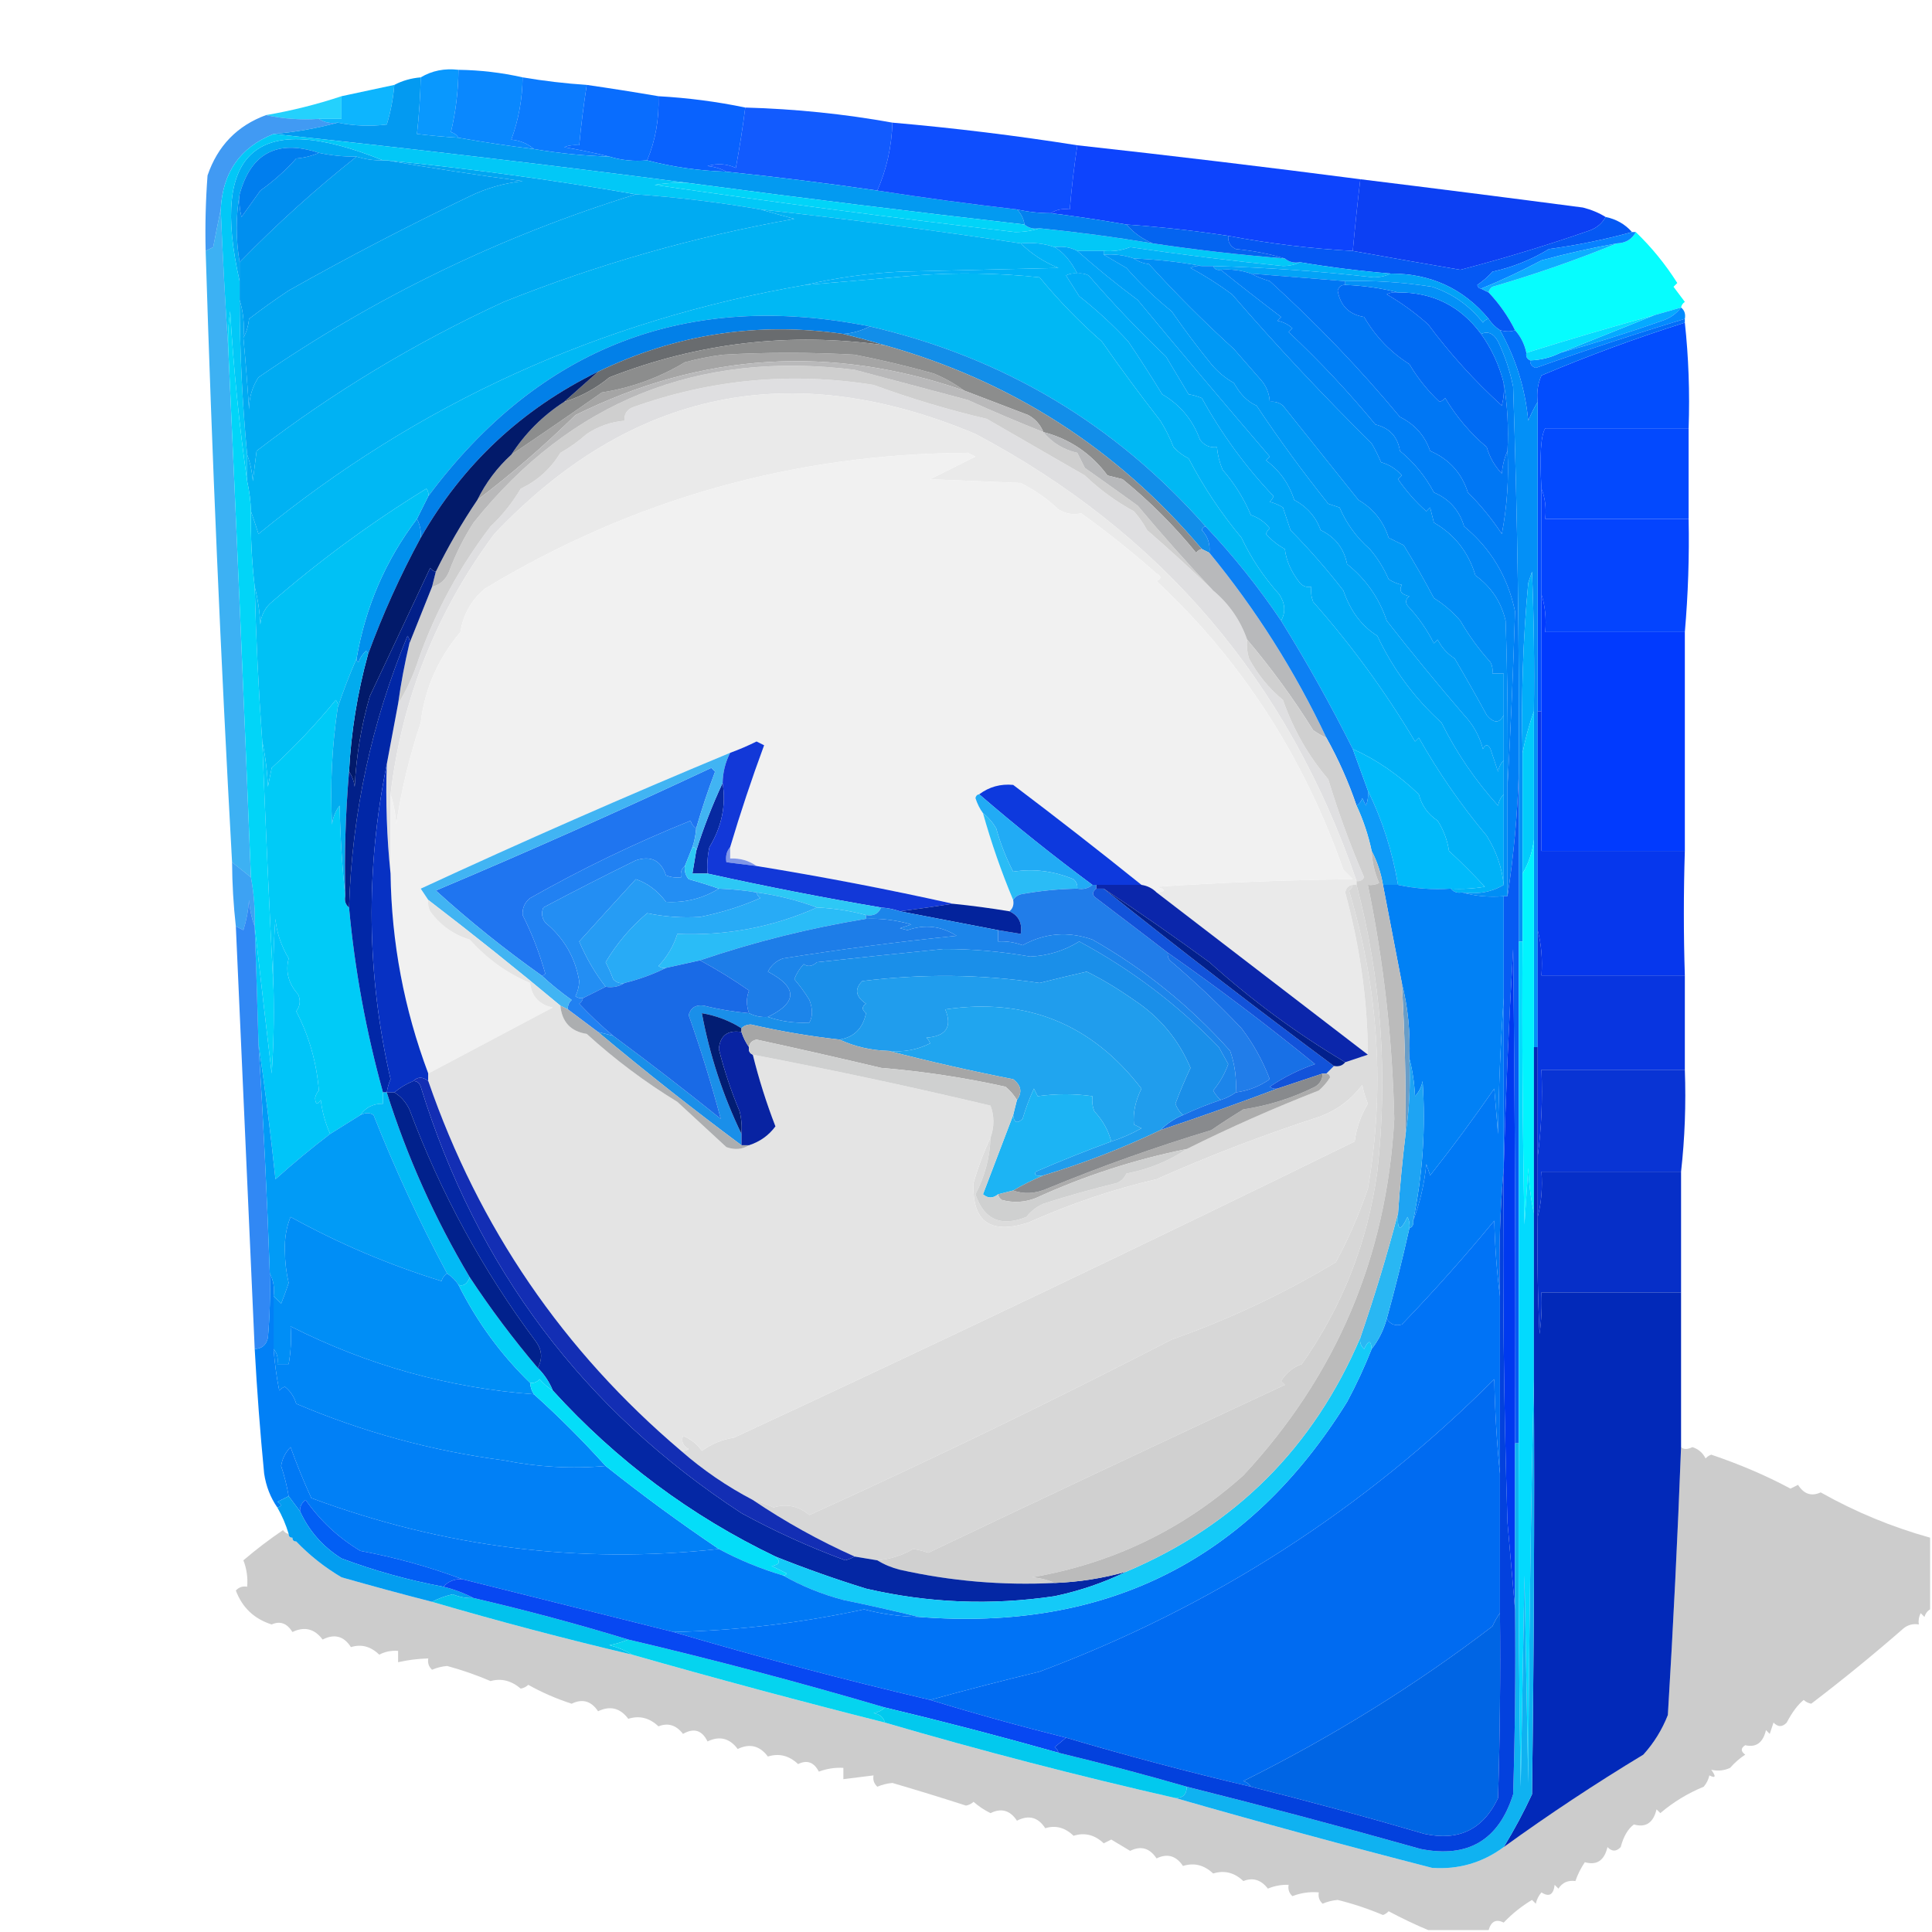 <svg xmlns="http://www.w3.org/2000/svg" xmlns:xlink="http://www.w3.org/1999/xlink" width="512px" height="512px" style="shape-rendering:geometricPrecision; text-rendering:geometricPrecision; image-rendering:optimizeQuality; fill-rule:evenodd; clip-rule:evenodd"><g><path style="opacity:0.964" fill="#0094fe" d="M 121.5,18.5 C 121.444,24.115 120.777,29.615 119.5,35C 120.416,35.278 121.082,35.778 121.5,36.5C 117.821,36.276 114.154,35.942 110.5,35.5C 111.053,30.518 111.387,25.518 111.5,20.5C 114.488,18.727 117.821,18.06 121.5,18.5 Z"></path></g><g><path style="opacity:0.959" fill="#0083fe" d="M 121.5,18.5 C 127.252,18.577 132.919,19.244 138.5,20.5C 138.433,26.228 137.433,31.728 135.5,37C 137.852,37.24 139.852,38.074 141.5,39.5C 134.803,38.686 128.137,37.686 121.5,36.5C 121.082,35.778 120.416,35.278 119.5,35C 120.777,29.615 121.444,24.115 121.5,18.5 Z"></path></g><g><path style="opacity:0.956" fill="#0075fe" d="M 138.5,20.5 C 144.116,21.457 149.783,22.124 155.5,22.5C 154.67,27.808 154.003,33.141 153.5,38.5C 152.127,38.343 150.793,38.51 149.5,39C 153.665,39.705 157.665,40.539 161.5,41.5C 154.782,41.302 148.115,40.635 141.5,39.5C 139.852,38.074 137.852,37.24 135.5,37C 137.433,31.728 138.433,26.228 138.5,20.5 Z"></path></g><g><path style="opacity:0.947" fill="#01b1fe" d="M 104.5,22.5 C 104.206,26.1 103.54,29.6 102.5,33C 98.141,33.534 93.808,33.368 89.5,32.5C 87.585,32.785 85.919,32.451 84.5,31.5C 86.5,31.5 88.5,31.5 90.5,31.5C 90.5,29.5 90.5,27.5 90.5,25.5C 95.167,24.5 99.833,23.5 104.5,22.5 Z"></path></g><g><path style="opacity:0.963" fill="#0068fe" d="M 155.5,22.5 C 161.872,23.421 168.205,24.421 174.5,25.5C 174.713,31.52 173.713,37.187 171.5,42.5C 167.958,42.813 164.625,42.479 161.5,41.5C 157.665,40.539 153.665,39.705 149.5,39C 150.793,38.51 152.127,38.343 153.5,38.5C 154.003,33.141 154.67,27.808 155.5,22.5 Z"></path></g><g><path style="opacity:0.963" fill="#015dfe" d="M 174.5,25.5 C 182.376,25.942 190.043,26.942 197.5,28.5C 196.831,33.847 195.998,39.18 195,44.5C 192.599,43.398 190.099,43.231 187.5,44C 189.382,44.198 191.048,44.698 192.5,45.5C 185.261,45.26 178.261,44.26 171.5,42.5C 173.713,37.187 174.713,31.52 174.5,25.5 Z"></path></g><g><path style="opacity:0.881" fill="#07cbfd" d="M 90.5,25.5 C 90.5,27.5 90.5,29.5 90.5,31.5C 88.5,31.5 86.5,31.5 84.5,31.5C 79.637,31.82 74.97,31.486 70.5,30.5C 77.29,29.342 83.957,27.675 90.5,25.5 Z"></path></g><g><path style="opacity:0.926" fill="#004ffe" d="M 197.5,28.5 C 210.742,28.867 223.742,30.2 236.5,32.5C 236.297,38.889 234.964,44.889 232.5,50.5C 219.188,48.569 205.854,46.902 192.5,45.5C 191.048,44.698 189.382,44.198 187.5,44C 190.099,43.231 192.599,43.398 195,44.5C 195.998,39.18 196.831,33.847 197.5,28.5 Z"></path></g><g><path style="opacity:0.745" fill="#0178ef" d="M 70.5,30.5 C 74.97,31.486 79.637,31.82 84.5,31.5C 85.919,32.451 87.585,32.785 89.5,32.5C 83.93,34.017 78.264,35.017 72.5,35.5C 63.645,39.052 58.979,45.718 58.5,55.5C 57.834,58.689 57.167,62.023 56.5,65.5C 55.816,65.863 55.15,66.196 54.5,66.5C 54.334,59.825 54.5,53.158 55,46.5C 57.679,38.656 62.845,33.323 70.5,30.5 Z"></path></g><g><path style="opacity:1" fill="#039af1" d="M 111.5,20.5 C 111.387,25.518 111.053,30.518 110.5,35.5C 114.154,35.942 117.821,36.276 121.5,36.5C 128.137,37.686 134.803,38.686 141.5,39.5C 148.115,40.635 154.782,41.302 161.5,41.5C 164.625,42.479 167.958,42.813 171.5,42.5C 178.261,44.26 185.261,45.26 192.5,45.5C 205.854,46.902 219.188,48.569 232.5,50.5C 244.786,52.411 257.12,54.078 269.5,55.5C 270.6,56.605 271.267,57.938 271.5,59.5C 241.806,56.115 212.14,52.449 182.5,48.5C 146.027,43.743 109.36,39.409 72.5,35.5C 78.264,35.017 83.93,34.017 89.5,32.5C 93.808,33.368 98.141,33.534 102.5,33C 103.54,29.6 104.206,26.1 104.5,22.5C 106.599,21.388 108.933,20.721 111.5,20.5 Z"></path></g><g><path style="opacity:0.942" fill="#0044fe" d="M 236.5,32.5 C 252.945,33.931 269.278,35.931 285.5,38.5C 284.646,44.142 283.98,49.809 283.5,55.5C 281.585,55.215 279.919,55.549 278.5,56.5C 275.455,56.492 272.455,56.159 269.5,55.5C 257.12,54.078 244.786,52.411 232.5,50.5C 234.964,44.889 236.297,38.889 236.5,32.5 Z"></path></g><g><path style="opacity:0.947" fill="#003afd" d="M 285.5,38.5 C 310.531,41.254 335.531,44.254 360.5,47.5C 359.751,53.824 359.085,60.157 358.5,66.5C 347.396,65.896 336.396,64.563 325.5,62.5C 316.547,61.135 307.547,60.135 298.5,59.5C 291.858,58.336 285.191,57.336 278.5,56.5C 279.919,55.549 281.585,55.215 283.5,55.5C 283.98,49.809 284.646,44.142 285.5,38.5 Z"></path></g><g><path style="opacity:1" fill="#01aaf3" d="M 101.5,42.5 C 99.097,42.552 96.764,42.219 94.5,41.5C 91.119,41.541 87.786,41.207 84.5,40.5C 73.495,36.883 66.495,40.55 63.5,51.5C 62.473,57.34 62.473,63.34 63.5,69.5C 63.5,71.167 63.5,72.833 63.5,74.5C 55.611,39.731 68.278,29.064 101.5,42.5 Z"></path></g><g><path style="opacity:1" fill="#009eef" d="M 94.5,41.5 C 96.764,42.219 99.097,42.552 101.5,42.5C 101.833,42.5 102.167,42.5 102.5,42.5C 114.323,44.548 126.323,46.381 138.5,48C 133.6,48.522 128.934,49.855 124.5,52C 108.185,59.823 92.185,68.156 76.5,77C 72.912,79.377 69.412,81.877 66,84.5C 65.802,86.382 65.302,88.048 64.5,89.5C 64.813,85.958 64.479,82.625 63.5,79.5C 63.5,77.833 63.5,76.167 63.5,74.5C 63.5,72.833 63.5,71.167 63.5,69.5C 73.257,59.467 83.591,50.134 94.5,41.5 Z"></path></g><g><path style="opacity:1" fill="#00a6f1" d="M 102.5,42.5 C 124.745,44.696 146.745,47.696 168.5,51.5C 132.671,62.582 99.337,78.748 68.5,100C 66.845,102.507 66.011,105.341 66,108.5C 65.594,102.151 65.094,95.817 64.5,89.5C 65.302,88.048 65.802,86.382 66,84.5C 69.412,81.877 72.912,79.377 76.5,77C 92.185,68.156 108.185,59.823 124.5,52C 128.934,49.855 133.6,48.522 138.5,48C 126.323,46.381 114.323,44.548 102.5,42.5 Z"></path></g><g><path style="opacity:0.951" fill="#0037f2" d="M 360.5,47.5 C 380.167,49.917 399.834,52.417 419.5,55C 421.723,55.566 423.723,56.4 425.5,57.5C 424.652,59.093 423.319,60.26 421.5,61C 410.134,64.969 398.634,68.469 387,71.5C 377.47,69.877 367.97,68.211 358.5,66.5C 359.085,60.157 359.751,53.824 360.5,47.5 Z"></path></g><g><path style="opacity:1" fill="#02c8f7" d="M 72.5,35.5 C 109.36,39.409 146.027,43.743 182.5,48.5C 179.482,48.335 176.482,48.502 173.5,49C 205.266,53.617 237.1,57.783 269,61.5C 271.361,61.496 273.527,61.163 275.5,60.5C 285.548,61.513 295.548,62.846 305.5,64.5C 317.119,66.244 328.786,67.577 340.5,68.5C 341.568,69.434 342.901,69.768 344.5,69.5C 343.207,70.158 341.707,70.492 340,70.5C 326.439,69.128 312.939,67.461 299.5,65.5C 297.253,66.374 294.92,66.708 292.5,66.5C 290.167,66.5 287.833,66.5 285.5,66.5C 283.735,65.539 281.735,65.205 279.5,65.5C 276.713,64.523 273.713,64.19 270.5,64.5C 247.597,61.028 224.597,58.028 201.5,55.5C 190.695,53.626 179.695,52.292 168.5,51.5C 146.745,47.696 124.745,44.696 102.5,42.5C 102.167,42.5 101.833,42.5 101.5,42.5C 68.278,29.064 55.611,39.731 63.5,74.5C 63.5,76.167 63.5,77.833 63.5,79.5C 63.547,93.202 64.213,106.868 65.5,120.5C 65.5,122.833 65.5,125.167 65.5,127.5C 63.398,112.718 61.898,97.718 61,82.5C 60.502,85.817 60.335,89.15 60.5,92.5C 59.68,80.327 59.013,67.994 58.5,55.5C 58.979,45.718 63.645,39.052 72.5,35.5 Z"></path></g><g><path style="opacity:1" fill="#008fef" d="M 84.5,40.5 C 87.786,41.207 91.119,41.541 94.5,41.5C 83.591,50.134 73.257,59.467 63.5,69.5C 62.473,63.34 62.473,57.34 63.5,51.5C 63.338,53.527 63.505,55.527 64,57.5C 65.667,55.167 67.333,52.833 69,50.5C 72.465,48.037 75.631,45.204 78.5,42C 80.708,41.809 82.708,41.309 84.5,40.5 Z"></path></g><g><path style="opacity:1" fill="#007eee" d="M 84.5,40.5 C 82.708,41.309 80.708,41.809 78.5,42C 75.631,45.204 72.465,48.037 69,50.5C 67.333,52.833 65.667,55.167 64,57.5C 63.505,55.527 63.338,53.527 63.5,51.5C 66.495,40.55 73.495,36.883 84.5,40.5 Z"></path></g><g><path style="opacity:1" fill="#00abf2" d="M 168.5,51.5 C 179.695,52.292 190.695,53.626 201.5,55.5C 204.372,56.325 207.372,57.159 210.5,58C 184.051,62.707 158.385,70.04 133.5,80C 110.056,90.792 88.223,103.958 68,119.5C 67.667,122.167 67.333,124.833 67,127.5C 66.814,124.964 66.314,122.631 65.5,120.5C 64.213,106.868 63.547,93.202 63.5,79.5C 64.479,82.625 64.813,85.958 64.5,89.5C 65.094,95.817 65.594,102.151 66,108.5C 66.011,105.341 66.845,102.507 68.5,100C 99.337,78.748 132.671,62.582 168.5,51.5 Z"></path></g><g><path style="opacity:1" fill="#01d4f8" d="M 182.5,48.5 C 212.14,52.449 241.806,56.115 271.5,59.5C 272.568,60.434 273.901,60.768 275.5,60.5C 273.527,61.163 271.361,61.496 269,61.5C 237.1,57.783 205.266,53.617 173.5,49C 176.482,48.502 179.482,48.335 182.5,48.5 Z"></path></g><g><path style="opacity:1" fill="#00b2f3" d="M 201.5,55.5 C 224.597,58.028 247.597,61.028 270.5,64.5C 273.344,67.299 276.677,69.465 280.5,71C 266.5,71.333 252.5,71.667 238.5,72C 229.924,72.445 221.591,73.612 213.5,75.5C 159.11,84.873 110.776,106.873 68.5,141.5C 67.831,139.369 67.165,137.369 66.5,135.5C 66.425,132.794 66.092,130.127 65.5,127.5C 65.5,125.167 65.5,122.833 65.5,120.5C 66.314,122.631 66.814,124.964 67,127.5C 67.333,124.833 67.667,122.167 68,119.5C 88.223,103.958 110.056,90.792 133.5,80C 158.385,70.04 184.051,62.707 210.5,58C 207.372,57.159 204.372,56.325 201.5,55.5 Z"></path></g><g><path style="opacity:1" fill="#0380ef" d="M 269.5,55.5 C 272.455,56.159 275.455,56.492 278.5,56.5C 285.191,57.336 291.858,58.336 298.5,59.5C 300.455,61.706 302.788,63.372 305.5,64.5C 295.548,62.846 285.548,61.513 275.5,60.5C 273.901,60.768 272.568,60.434 271.5,59.5C 271.267,57.938 270.6,56.605 269.5,55.5 Z"></path></g><g><path style="opacity:1" fill="#0464f0" d="M 298.5,59.5 C 307.547,60.135 316.547,61.135 325.5,62.5C 325.36,64.124 326.027,65.29 327.5,66C 332.047,66.429 336.381,67.262 340.5,68.5C 328.786,67.577 317.119,66.244 305.5,64.5C 302.788,63.372 300.455,61.706 298.5,59.5 Z"></path></g><g><path style="opacity:0.976" fill="#01fdfe" d="M 433.5,61.5 C 437.681,65.521 441.348,70.021 444.5,75C 444.167,75.333 443.833,75.667 443.5,76C 444.364,77.137 445.364,78.47 446.5,80C 445.944,80.383 445.611,80.883 445.5,81.5C 443.167,82.167 440.833,82.833 438.5,83.5C 427.107,86.631 415.774,89.964 404.5,93.5C 404.008,91.181 403.008,89.181 401.5,87.5C 399.659,83.817 397.326,80.484 394.5,77.5C 394.611,76.883 394.944,76.383 395.5,76C 406.808,72.706 417.808,68.872 428.5,64.5C 430.848,64.408 432.514,63.408 433.5,61.5 Z"></path></g><g><path style="opacity:1" fill="#0558f3" d="M 425.5,57.5 C 428.331,58.079 430.664,59.412 432.5,61.5C 425.392,63.468 418.059,64.968 410.5,66C 405.828,68.837 400.828,70.837 395.5,72C 394.315,73.353 392.981,74.52 391.5,75.5C 391.624,76.107 391.957,76.44 392.5,76.5C 393.167,76.833 393.833,77.167 394.5,77.5C 397.326,80.484 399.659,83.817 401.5,87.5C 400.472,87.926 399.139,87.926 397.5,87.5C 396.272,86.694 395.272,85.694 394.5,84.5C 387.826,76.484 379.159,72.484 368.5,72.5C 360.456,71.828 352.456,70.828 344.5,69.5C 342.901,69.768 341.568,69.434 340.5,68.5C 336.381,67.262 332.047,66.429 327.5,66C 326.027,65.29 325.36,64.124 325.5,62.5C 336.396,64.563 347.396,65.896 358.5,66.5C 367.97,68.211 377.47,69.877 387,71.5C 398.634,68.469 410.134,64.969 421.5,61C 423.319,60.26 424.652,59.093 425.5,57.5 Z"></path></g><g><path style="opacity:1" fill="#01b2f7" d="M 344.5,69.5 C 352.456,70.828 360.456,71.828 368.5,72.5C 367.207,73.158 365.707,73.492 364,73.5C 349.877,71.888 335.71,70.888 321.5,70.5C 320.5,70.5 319.5,70.5 318.5,70.5C 312.688,69.423 306.688,68.757 300.5,68.5C 297.946,67.612 295.279,67.279 292.5,67.5C 292.5,67.167 292.5,66.833 292.5,66.5C 294.92,66.708 297.253,66.374 299.5,65.5C 312.939,67.461 326.439,69.128 340,70.5C 341.707,70.492 343.207,70.158 344.5,69.5 Z"></path></g><g><path style="opacity:1" fill="#0781ff" d="M 432.5,61.5 C 432.833,61.5 433.167,61.5 433.5,61.5C 432.514,63.408 430.848,64.408 428.5,64.5C 421.757,65.708 415.09,67.208 408.5,69C 403.227,71.804 397.893,74.304 392.5,76.5C 391.957,76.44 391.624,76.107 391.5,75.5C 392.981,74.52 394.315,73.353 395.5,72C 400.828,70.837 405.828,68.837 410.5,66C 418.059,64.968 425.392,63.468 432.5,61.5 Z"></path></g><g><path style="opacity:1" fill="#0daeff" d="M 428.5,64.5 C 417.808,68.872 406.808,72.706 395.5,76C 394.944,76.383 394.611,76.883 394.5,77.5C 393.833,77.167 393.167,76.833 392.5,76.5C 397.893,74.304 403.227,71.804 408.5,69C 415.09,67.208 421.757,65.708 428.5,64.5 Z"></path></g><g><path style="opacity:1" fill="#00b2f7" d="M 270.5,64.5 C 273.713,64.19 276.713,64.523 279.5,65.5C 281.772,66.823 283.772,69.156 285.5,72.5C 284.448,72.35 283.448,72.517 282.5,73C 283.667,74.833 284.833,76.667 286,78.5C 290.66,82.16 294.993,86.16 299,90.5C 301.84,94.695 304.84,99.362 308,104.5C 312.747,107.254 316.081,111.254 318,116.5C 319.11,118.037 320.61,118.703 322.5,118.5C 322.687,120.564 323.187,122.564 324,124.5C 327.144,128.101 329.644,132.101 331.5,136.5C 333.517,137.174 335.183,138.341 336.5,140C 336.043,140.414 335.709,140.914 335.5,141.5C 336.933,143.122 338.599,144.455 340.5,145.5C 340.863,148.594 342.197,151.594 344.5,154.5C 345.325,155.386 346.325,155.719 347.5,155.5C 347.343,156.873 347.51,158.207 348,159.5C 358.165,170.996 367.165,183.33 375,196.5C 375.333,196.167 375.667,195.833 376,195.5C 381.192,204.698 387.192,213.364 394,221.5C 396.54,225.577 398.04,229.91 398.5,234.5C 395.316,236.414 391.649,237.08 387.5,236.5C 386.209,236.737 385.209,236.404 384.5,235.5C 387.518,235.665 390.518,235.498 393.5,235C 390.439,231.694 387.272,228.527 384,225.5C 383.562,222.624 382.562,219.957 381,217.5C 378.441,215.83 376.775,213.497 376,210.5C 370.496,205.231 364.663,201.231 358.5,198.5C 352.689,186.879 346.356,175.545 339.5,164.5C 340.764,162.228 340.598,159.895 339,157.5C 334.881,152.901 331.548,147.901 329,142.5C 323.586,136.008 318.92,129.008 315,121.5C 313.488,120.743 312.154,119.743 311,118.5C 310.06,116.058 308.894,113.725 307.5,111.5C 302.172,104.664 297.005,97.664 292,90.5C 286.06,85.314 280.56,79.647 275.5,73.5C 264.515,72.334 253.515,72.168 242.5,73C 232.83,73.871 223.164,74.704 213.5,75.5C 221.591,73.612 229.924,72.445 238.5,72C 252.5,71.667 266.5,71.333 280.5,71C 276.677,69.465 273.344,67.299 270.5,64.5 Z"></path></g><g><path style="opacity:1" fill="#02a2f7" d="M 321.5,70.5 C 335.71,70.888 349.877,71.888 364,73.5C 365.707,73.492 367.207,73.158 368.5,72.5C 379.159,72.484 387.826,76.484 394.5,84.5C 393.883,84.611 393.383,84.944 393,85.5C 389.429,80.969 384.929,77.802 379.5,76C 371.744,74.787 364.077,74.287 356.5,74.5C 348.167,73.833 339.833,73.167 331.5,72.5C 328.946,71.612 326.279,71.279 323.5,71.5C 322.508,71.672 321.842,71.338 321.5,70.5 Z"></path></g><g><path style="opacity:1" fill="#00b8f4" d="M 339.5,164.5 C 333.565,155.658 326.898,147.325 319.5,139.5C 295.543,112.351 265.876,94.684 230.5,86.5C 182.015,76.883 143.015,91.883 113.5,131.5C 113.631,130.761 113.464,130.094 113,129.5C 98.324,138.508 84.49,148.675 71.5,160C 69.996,161.491 69.163,163.324 69,165.5C 68.821,161.975 68.321,158.641 67.5,155.5C 66.724,148.863 66.391,142.196 66.5,135.5C 67.165,137.369 67.831,139.369 68.5,141.5C 110.776,106.873 159.11,84.873 213.5,75.5C 223.164,74.704 232.83,73.871 242.5,73C 253.515,72.168 264.515,72.334 275.5,73.5C 280.56,79.647 286.06,85.314 292,90.5C 297.005,97.664 302.172,104.664 307.5,111.5C 308.894,113.725 310.06,116.058 311,118.5C 312.154,119.743 313.488,120.743 315,121.5C 318.92,129.008 323.586,136.008 329,142.5C 331.548,147.901 334.881,152.901 339,157.5C 340.598,159.895 340.764,162.228 339.5,164.5 Z"></path></g><g><path style="opacity:1" fill="#00abf7" d="M 285.5,72.5 C 286.552,72.35 287.552,72.517 288.5,73C 295.024,80.522 301.857,87.689 309,94.5C 310.968,97.813 312.968,101.146 315,104.5C 316.117,104.665 317.284,104.998 318.5,105.5C 323.767,115.044 330.101,123.711 337.5,131.5C 337.291,132.086 336.957,132.586 336.5,133C 337.766,133.309 338.933,133.809 340,134.5C 340.667,136.5 341.333,138.5 342,140.5C 347.012,145.579 351.678,150.912 356,156.5C 357.896,161.972 360.896,165.972 365,168.5C 369.154,177.315 374.82,184.982 382,191.5C 386.026,199.57 391.026,206.903 397,213.5C 397.232,212.263 397.732,211.263 398.5,210.5C 398.5,218.5 398.5,226.5 398.5,234.5C 398.04,229.91 396.54,225.577 394,221.5C 387.192,213.364 381.192,204.698 376,195.5C 375.667,195.833 375.333,196.167 375,196.5C 367.165,183.33 358.165,170.996 348,159.5C 347.51,158.207 347.343,156.873 347.5,155.5C 346.325,155.719 345.325,155.386 344.5,154.5C 342.197,151.594 340.863,148.594 340.5,145.5C 338.599,144.455 336.933,143.122 335.5,141.5C 335.709,140.914 336.043,140.414 336.5,140C 335.183,138.341 333.517,137.174 331.5,136.5C 329.644,132.101 327.144,128.101 324,124.5C 323.187,122.564 322.687,120.564 322.5,118.5C 320.61,118.703 319.11,118.037 318,116.5C 316.081,111.254 312.747,107.254 308,104.5C 304.84,99.362 301.84,94.695 299,90.5C 294.993,86.16 290.66,82.16 286,78.5C 284.833,76.667 283.667,74.833 282.5,73C 283.448,72.517 284.448,72.35 285.5,72.5 Z"></path></g><g><path style="opacity:1" fill="#00a5f6" d="M 279.5,65.5 C 281.735,65.205 283.735,65.539 285.5,66.5C 290.62,71.045 295.954,75.379 301.5,79.5C 313.048,93.426 324.715,107.259 336.5,121C 336.167,121.333 335.833,121.667 335.5,122C 339.09,124.666 341.59,128.166 343,132.5C 346.405,134.337 348.738,137.004 350,140.5C 353.828,142.329 356.161,145.329 357,149.5C 361.992,153.493 365.492,158.493 367.5,164.5C 374.187,173.056 381.021,181.389 388,189.5C 390.413,192.062 392.08,195.062 393,198.5C 393.667,197.167 394.333,197.167 395,198.5C 395.667,200.5 396.333,202.5 397,204.5C 397.232,203.263 397.732,202.263 398.5,201.5C 398.5,204.5 398.5,207.5 398.5,210.5C 397.732,211.263 397.232,212.263 397,213.5C 391.026,206.903 386.026,199.57 382,191.5C 374.82,184.982 369.154,177.315 365,168.5C 360.896,165.972 357.896,161.972 356,156.5C 351.678,150.912 347.012,145.579 342,140.5C 341.333,138.5 340.667,136.5 340,134.5C 338.933,133.809 337.766,133.309 336.5,133C 336.957,132.586 337.291,132.086 337.5,131.5C 330.101,123.711 323.767,115.044 318.5,105.5C 317.284,104.998 316.117,104.665 315,104.5C 312.968,101.146 310.968,97.813 309,94.5C 301.857,87.689 295.024,80.522 288.5,73C 287.552,72.517 286.552,72.35 285.5,72.5C 283.772,69.156 281.772,66.823 279.5,65.5 Z"></path></g><g><path style="opacity:1" fill="#009ff6" d="M 285.5,66.5 C 287.833,66.5 290.167,66.5 292.5,66.5C 292.5,66.833 292.5,67.167 292.5,67.5C 293.954,68.348 295.954,69.515 298.5,71C 302.172,75.181 306.172,79.015 310.5,82.5C 313.847,87.338 317.347,92.005 321,96.5C 322.708,98.543 324.708,100.21 327,101.5C 328.672,104.514 330.672,106.514 333,107.5C 338.979,116.471 345.312,125.137 352,133.5C 353,133.833 354,134.167 355,134.5C 356.816,138.754 359.482,142.421 363,145.5C 365.062,147.901 366.729,150.567 368,153.5C 369.067,154.191 370.234,154.691 371.5,155C 370.655,156.558 371.321,157.558 373.5,158C 372.549,158.718 372.383,159.551 373,160.5C 375.837,163.518 378.171,166.851 380,170.5C 380.333,170.167 380.667,169.833 381,169.5C 382.041,171.585 383.541,173.252 385.5,174.5C 388.381,179.412 391.214,184.412 394,189.5C 395.888,191.744 397.388,191.744 398.5,189.5C 398.5,193.5 398.5,197.5 398.5,201.5C 397.732,202.263 397.232,203.263 397,204.5C 396.333,202.5 395.667,200.5 395,198.5C 394.333,197.167 393.667,197.167 393,198.5C 392.08,195.062 390.413,192.062 388,189.5C 381.021,181.389 374.187,173.056 367.5,164.5C 365.492,158.493 361.992,153.493 357,149.5C 356.161,145.329 353.828,142.329 350,140.5C 348.738,137.004 346.405,134.337 343,132.5C 341.59,128.166 339.09,124.666 335.5,122C 335.833,121.667 336.167,121.333 336.5,121C 324.715,107.259 313.048,93.426 301.5,79.5C 295.954,75.379 290.62,71.045 285.5,66.5 Z"></path></g><g><path style="opacity:1" fill="#0099f5" d="M 292.5,67.5 C 295.279,67.279 297.946,67.612 300.5,68.5C 301.609,69.29 302.942,69.79 304.5,70C 311.677,77.887 319.177,85.387 327,92.5C 329.304,95.141 331.638,97.808 334,100.5C 335.559,102.217 336.392,104.217 336.5,106.5C 337.822,106.33 338.989,106.663 340,107.5C 346.678,115.843 353.345,124.176 360,132.5C 363.952,134.808 366.619,138.142 368,142.5C 369.333,143.167 370.667,143.833 372,144.5C 374.81,149.052 377.476,153.718 380,158.5C 382.653,160.155 384.986,162.155 387,164.5C 389.272,168.441 391.938,172.107 395,175.5C 395.483,176.448 395.649,177.448 395.5,178.5C 396.5,178.5 397.5,178.5 398.5,178.5C 398.5,182.167 398.5,185.833 398.5,189.5C 397.388,191.744 395.888,191.744 394,189.5C 391.214,184.412 388.381,179.412 385.5,174.5C 383.541,173.252 382.041,171.585 381,169.5C 380.667,169.833 380.333,170.167 380,170.5C 378.171,166.851 375.837,163.518 373,160.5C 372.383,159.551 372.549,158.718 373.5,158C 371.321,157.558 370.655,156.558 371.5,155C 370.234,154.691 369.067,154.191 368,153.5C 366.729,150.567 365.062,147.901 363,145.5C 359.482,142.421 356.816,138.754 355,134.5C 354,134.167 353,133.833 352,133.5C 345.312,125.137 338.979,116.471 333,107.5C 330.672,106.514 328.672,104.514 327,101.5C 324.708,100.21 322.708,98.543 321,96.5C 317.347,92.005 313.847,87.338 310.5,82.5C 306.172,79.015 302.172,75.181 298.5,71C 295.954,69.515 293.954,68.348 292.5,67.5 Z"></path></g><g><path style="opacity:1" fill="#008ef5" d="M 300.5,68.5 C 306.688,68.757 312.688,69.423 318.5,70.5C 317.448,70.35 316.448,70.517 315.5,71C 319.372,73.097 323.039,75.431 326.5,78C 338.245,91.582 350.578,104.749 363.5,117.5C 364.427,119.113 365.261,120.779 366,122.5C 368.179,123.116 370.012,124.283 371.5,126C 371.167,126.333 370.833,126.667 370.5,127C 372.686,130.181 375.186,133.015 378,135.5C 378.333,135.167 378.667,134.833 379,134.5C 379.333,135.833 379.667,137.167 380,138.5C 385.509,141.68 389.175,146.347 391,152.5C 395.167,155.501 397.834,159.501 399,164.5C 399.5,179.163 399.667,193.83 399.5,208.5C 399.5,218.167 399.5,227.833 399.5,237.5C 399.167,237.5 398.833,237.5 398.5,237.5C 394.629,237.815 390.962,237.482 387.5,236.5C 391.649,237.08 395.316,236.414 398.5,234.5C 398.5,226.5 398.5,218.5 398.5,210.5C 398.5,207.5 398.5,204.5 398.5,201.5C 398.5,197.5 398.5,193.5 398.5,189.5C 398.5,185.833 398.5,182.167 398.5,178.5C 397.5,178.5 396.5,178.5 395.5,178.5C 395.649,177.448 395.483,176.448 395,175.5C 391.938,172.107 389.272,168.441 387,164.5C 384.986,162.155 382.653,160.155 380,158.5C 377.476,153.718 374.81,149.052 372,144.5C 370.667,143.833 369.333,143.167 368,142.5C 366.619,138.142 363.952,134.808 360,132.5C 353.345,124.176 346.678,115.843 340,107.5C 338.989,106.663 337.822,106.33 336.5,106.5C 336.392,104.217 335.559,102.217 334,100.5C 331.638,97.808 329.304,95.141 327,92.5C 319.177,85.387 311.677,77.887 304.5,70C 302.942,69.79 301.609,69.29 300.5,68.5 Z"></path></g><g><path style="opacity:1" fill="#005ff3" d="M 370.5,77.5 C 379.719,77.443 387.052,81.109 392.5,88.5C 395.302,92.439 397.302,96.772 398.5,101.5C 398.662,103.527 398.495,105.527 398,107.5C 390.825,100.99 384.325,93.823 378.5,86C 375.137,82.978 371.47,80.312 367.5,78C 368.448,77.517 369.448,77.35 370.5,77.5 Z"></path></g><g><path style="opacity:1" fill="#0086f5" d="M 318.5,70.5 C 319.5,70.5 320.5,70.5 321.5,70.5C 321.842,71.338 322.508,71.672 323.5,71.5C 328.319,75.386 333.652,79.552 339.5,84C 339.167,84.333 338.833,84.667 338.5,85C 340.044,85.29 341.377,85.956 342.5,87C 342.167,87.333 341.833,87.667 341.5,88C 349.744,95.74 357.411,103.907 364.5,112.5C 368.226,113.392 370.393,115.726 371,119.5C 374.764,122.592 377.764,126.259 380,130.5C 384.092,132.258 386.759,135.258 388,139.5C 395.081,145.354 399.581,152.854 401.5,162C 401.027,177.549 400.36,193.049 399.5,208.5C 399.667,193.83 399.5,179.163 399,164.5C 397.834,159.501 395.167,155.501 391,152.5C 389.175,146.347 385.509,141.68 380,138.5C 379.667,137.167 379.333,135.833 379,134.5C 378.667,134.833 378.333,135.167 378,135.5C 375.186,133.015 372.686,130.181 370.5,127C 370.833,126.667 371.167,126.333 371.5,126C 370.012,124.283 368.179,123.116 366,122.5C 365.261,120.779 364.427,119.113 363.5,117.5C 350.578,104.749 338.245,91.582 326.5,78C 323.039,75.431 319.372,73.097 315.5,71C 316.448,70.517 317.448,70.35 318.5,70.5 Z"></path></g><g><path style="opacity:1" fill="#007ff5" d="M 323.5,71.5 C 326.279,71.279 328.946,71.612 331.5,72.5C 332.997,73.306 334.664,73.972 336.5,74.5C 348.891,85.722 360.391,97.722 371,110.5C 374.925,112.444 377.592,115.444 379,119.5C 384.025,121.668 387.358,125.335 389,130.5C 392.436,133.923 395.436,137.59 398,141.5C 399.391,134.254 399.891,126.921 399.5,119.5C 399.823,113.31 399.49,107.31 398.5,101.5C 397.302,96.772 395.302,92.439 392.5,88.5C 394.308,87.683 395.808,88.35 397,90.5C 398.832,94.321 400.166,98.321 401,102.5C 402.136,136.491 402.636,170.491 402.5,204.5C 402.159,215.705 401.159,226.705 399.5,237.5C 399.5,227.833 399.5,218.167 399.5,208.5C 400.36,193.049 401.027,177.549 401.5,162C 399.581,152.854 395.081,145.354 388,139.5C 386.759,135.258 384.092,132.258 380,130.5C 377.764,126.259 374.764,122.592 371,119.5C 370.393,115.726 368.226,113.392 364.5,112.5C 357.411,103.907 349.744,95.74 341.5,88C 341.833,87.667 342.167,87.333 342.5,87C 341.377,85.956 340.044,85.29 338.5,85C 338.833,84.667 339.167,84.333 339.5,84C 333.652,79.552 328.319,75.386 323.5,71.5 Z"></path></g><g><path style="opacity:1" fill="#0280e8" d="M 230.5,86.5 C 228.401,87.612 226.067,88.278 223.5,88.5C 200.732,85.219 179.066,88.552 158.5,98.5C 138.292,108.377 122.625,123.043 111.5,142.5C 111.634,140.708 111.301,139.042 110.5,137.5C 111.471,135.517 112.471,133.517 113.5,131.5C 143.015,91.883 182.015,76.883 230.5,86.5 Z"></path></g><g><path style="opacity:1" fill="#0077f4" d="M 331.5,72.5 C 339.833,73.167 348.167,73.833 356.5,74.5C 356.5,74.833 356.5,75.167 356.5,75.5C 355.503,75.47 354.836,75.97 354.5,77C 355.18,81.014 357.514,83.347 361.5,84C 364.492,89.166 368.492,93.332 373.5,96.5C 375.728,100.255 378.395,103.588 381.5,106.5C 382.086,106.291 382.586,105.957 383,105.5C 385.945,110.445 389.612,114.778 394,118.5C 394.778,121.184 396.111,123.517 398,125.5C 398.191,123.292 398.691,121.292 399.5,119.5C 399.891,126.921 399.391,134.254 398,141.5C 395.436,137.59 392.436,133.923 389,130.5C 387.358,125.335 384.025,121.668 379,119.5C 377.592,115.444 374.925,112.444 371,110.5C 360.391,97.722 348.891,85.722 336.5,74.5C 334.664,73.972 332.997,73.306 331.5,72.5 Z"></path></g><g><path style="opacity:0.763" fill="#029aef" d="M 58.5,55.5 C 59.013,67.994 59.68,80.327 60.5,92.5C 62.65,139.154 64.65,185.821 66.5,232.5C 64.833,231.167 63.167,229.833 61.5,228.5C 58.501,174.528 56.168,120.528 54.5,66.5C 55.15,66.196 55.816,65.863 56.5,65.5C 57.167,62.023 57.834,58.689 58.5,55.5 Z"></path></g><g><path style="opacity:1" fill="#05aaff" d="M 445.5,81.5 C 444.251,83.136 442.584,84.303 440.5,85C 431.557,88.151 422.557,90.984 413.5,93.5C 421.833,90.167 430.167,86.833 438.5,83.5C 440.833,82.833 443.167,82.167 445.5,81.5 Z"></path></g><g><path style="opacity:1" fill="#038afe" d="M 445.5,81.5 C 446.404,82.209 446.737,83.209 446.5,84.5C 433.229,88.521 420.063,92.854 407,97.5C 405.97,97.164 405.47,96.497 405.5,95.5C 408.327,95.416 410.994,94.75 413.5,93.5C 422.557,90.984 431.557,88.151 440.5,85C 442.584,84.303 444.251,83.136 445.5,81.5 Z"></path></g><g><path style="opacity:0.992" fill="#004cfe" d="M 446.5,85.5 C 447.494,94.652 447.827,103.985 447.5,113.5C 434.833,113.5 422.167,113.5 409.5,113.5C 408.332,115.394 407.999,120.728 408.5,129.5C 408.5,138.833 408.5,148.167 408.5,157.5C 408.5,167.833 408.5,178.167 408.5,188.5C 408.167,188.5 407.833,188.5 407.5,188.5C 407.5,161.167 407.5,133.833 407.5,106.5C 407.192,104.076 407.526,101.743 408.5,99.5C 420.936,94.243 433.602,89.577 446.5,85.5 Z"></path></g><g><path style="opacity:1" fill="#696c6f" d="M 223.5,88.5 C 227.191,89.393 230.858,90.393 234.5,91.5C 209.375,87.957 185.041,90.79 161.5,100C 157.893,102.969 153.893,105.136 149.5,106.5C 152.5,103.833 155.5,101.167 158.5,98.5C 179.066,88.552 200.732,85.219 223.5,88.5 Z"></path></g><g><path style="opacity:1" fill="#06dafe" d="M 438.5,83.5 C 430.167,86.833 421.833,90.167 413.5,93.5C 410.994,94.75 408.327,95.416 405.5,95.5C 404.662,95.158 404.328,94.492 404.5,93.5C 415.774,89.964 427.107,86.631 438.5,83.5 Z"></path></g><g><path style="opacity:1" fill="#006bf3" d="M 356.5,75.5 C 361.37,75.69 366.036,76.356 370.5,77.5C 369.448,77.35 368.448,77.517 367.5,78C 371.47,80.312 375.137,82.978 378.5,86C 384.325,93.823 390.825,100.99 398,107.5C 398.495,105.527 398.662,103.527 398.5,101.5C 399.49,107.31 399.823,113.31 399.5,119.5C 398.691,121.292 398.191,123.292 398,125.5C 396.111,123.517 394.778,121.184 394,118.5C 389.612,114.778 385.945,110.445 383,105.5C 382.586,105.957 382.086,106.291 381.5,106.5C 378.395,103.588 375.728,100.255 373.5,96.5C 368.492,93.332 364.492,89.166 361.5,84C 357.514,83.347 355.18,81.014 354.5,77C 354.836,75.97 355.503,75.47 356.5,75.5 Z"></path></g><g><path style="opacity:1" fill="#a5a5a5" d="M 255.5,103.5 C 220.257,91.273 185.924,93.439 152.5,110C 144.231,118.112 135.565,125.612 126.5,132.5C 128.738,127.929 131.738,123.929 135.5,120.5C 143.522,115.094 151.522,109.594 159.5,104C 167.33,102.781 174.663,100.114 181.5,96C 184.789,95.118 188.123,94.452 191.5,94C 203.167,93.333 214.833,93.333 226.5,94C 233.599,95.391 240.599,97.058 247.5,99C 250.448,100.237 253.115,101.737 255.5,103.5 Z"></path></g><g><path style="opacity:1" fill="#128ee9" d="M 230.5,86.5 C 265.876,94.684 295.543,112.351 319.5,139.5C 318.957,139.56 318.624,139.893 318.5,140.5C 320.086,142.173 320.753,144.173 320.5,146.5C 319.833,146.167 319.167,145.833 318.5,145.5C 296.115,118.962 268.115,100.962 234.5,91.5C 230.858,90.393 227.191,89.393 223.5,88.5C 226.067,88.278 228.401,87.612 230.5,86.5 Z"></path></g><g><path style="opacity:1" fill="#dfdfe1" d="M 321.5,156.5 C 325.714,160.038 328.714,164.371 330.5,169.5C 330.34,171.199 330.506,172.866 331,174.5C 333.304,178.797 336.304,182.464 340,185.5C 342.767,193.386 346.767,200.386 352,206.5C 354.661,215.313 357.828,223.98 361.5,232.5C 361.043,233.298 360.376,233.631 359.5,233.5C 341.408,180.586 307.741,141.086 258.5,115C 209.692,94.489 167.192,103.322 131,141.5C 115.683,162.122 106.516,185.122 103.5,210.5C 103.5,217.5 103.5,224.5 103.5,231.5C 102.506,222.014 102.173,212.348 102.5,202.5C 103.494,197.262 104.494,191.928 105.5,186.5C 107.797,182.802 109.631,178.802 111,174.5C 115.437,161.971 121.77,150.304 130,139.5C 133.147,136.532 135.814,133.198 138,129.5C 142.448,127.386 145.948,124.219 148.5,120C 151.009,118.579 153.343,116.912 155.5,115C 158.561,112.965 161.895,111.799 165.5,111.5C 165.36,109.876 166.027,108.71 167.5,108C 188.281,100.508 209.615,98.508 231.5,102C 241.271,105.589 251.271,108.589 261.5,111C 270.181,116.023 278.848,121.023 287.5,126C 291.413,129.746 295.746,132.913 300.5,135.5C 301.861,137.028 303.028,138.695 304,140.5C 310.075,145.75 315.909,151.083 321.5,156.5 Z"></path></g><g><path style="opacity:1" fill="#026ef8" d="M 446.5,84.5 C 446.5,84.833 446.5,85.167 446.5,85.5C 433.602,89.577 420.936,94.243 408.5,99.5C 407.526,101.743 407.192,104.076 407.5,106.5C 406.59,108.019 405.757,109.685 405,111.5C 404.186,102.887 401.686,94.887 397.5,87.5C 399.139,87.926 400.472,87.926 401.5,87.5C 403.008,89.181 404.008,91.181 404.5,93.5C 404.328,94.492 404.662,95.158 405.5,95.5C 405.47,96.497 405.97,97.164 407,97.5C 420.063,92.854 433.229,88.521 446.5,84.5 Z"></path></g><g><path style="opacity:1" fill="#cfcfcf" d="M 276.5,114.5 C 278.844,117.342 281.844,119.175 285.5,120C 286.167,121.333 286.833,122.667 287.5,124C 292.221,127.337 296.887,130.67 301.5,134C 307.958,141.719 314.625,149.219 321.5,156.5C 315.909,151.083 310.075,145.75 304,140.5C 303.028,138.695 301.861,137.028 300.5,135.5C 295.746,132.913 291.413,129.746 287.5,126C 278.848,121.023 270.181,116.023 261.5,111C 251.271,108.589 241.271,105.589 231.5,102C 209.615,98.508 188.281,100.508 167.5,108C 166.027,108.71 165.36,109.876 165.5,111.5C 161.895,111.799 158.561,112.965 155.5,115C 153.343,116.912 151.009,118.579 148.5,120C 145.948,124.219 142.448,127.386 138,129.5C 135.814,133.198 133.147,136.532 130,139.5C 121.77,150.304 115.437,161.971 111,174.5C 109.631,178.802 107.797,182.802 105.5,186.5C 106.244,181.115 107.244,175.782 108.5,170.5C 110.481,165.571 112.481,160.571 114.5,155.5C 116.624,154.969 118.124,153.635 119,151.5C 120.687,146.948 122.854,142.614 125.5,138.5C 151.246,106.325 184.912,92.825 226.5,98C 236.509,100.669 246.509,103.335 256.5,106C 263.159,109.018 269.826,111.852 276.5,114.5 Z"></path></g><g><path style="opacity:1" fill="#8c8d8d" d="M 234.5,91.5 C 268.115,100.962 296.115,118.962 318.5,145.5C 317.883,145.611 317.383,145.944 317,146.5C 311.167,139.333 304.667,132.833 297.5,127C 296.167,126.667 294.833,126.333 293.5,126C 289.162,120.167 283.495,116.334 276.5,114.5C 275.718,112.549 274.384,111.049 272.5,110C 266.812,107.82 261.145,105.653 255.5,103.5C 253.115,101.737 250.448,100.237 247.5,99C 240.599,97.058 233.599,95.391 226.5,94C 214.833,93.333 203.167,93.333 191.5,94C 188.123,94.452 184.789,95.118 181.5,96C 174.663,100.114 167.33,102.781 159.5,104C 151.522,109.594 143.522,115.094 135.5,120.5C 139.188,114.812 143.855,110.145 149.5,106.5C 153.893,105.136 157.893,102.969 161.5,100C 185.041,90.79 209.375,87.957 234.5,91.5 Z"></path></g><g><path style="opacity:1" fill="#eaeaea" d="M 359.5,233.5 C 359.5,233.833 359.5,234.167 359.5,234.5C 359.167,234.5 358.833,234.5 358.5,234.5C 357.414,234.62 356.747,235.287 356.5,236.5C 360.435,251.033 362.435,265.367 362.5,279.5C 343.833,265.167 325.167,250.833 306.5,236.5C 309.097,236.279 309.097,235.779 306.5,235C 323.812,233.867 341.145,233.2 358.5,233C 357.667,232.167 356.833,231.333 356,230.5C 345.472,200.476 328.972,174.976 306.5,154C 307.833,153.333 307.833,152.667 306.5,152C 300.082,146.314 293.415,140.981 286.5,136C 284.553,136.536 282.553,136.202 280.5,135C 277.516,132.174 274.183,129.841 270.5,128C 262.5,127.667 254.5,127.333 246.5,127C 250.5,125 254.5,123 258.5,121C 257.833,120.667 257.167,120.333 256.5,120C 210.485,120.229 167.819,132.229 128.5,156C 124.908,159.016 122.742,162.849 122,167.5C 116.033,174.618 112.533,182.618 111.5,191.5C 108.543,200.327 106.377,209.327 105,218.5C 104.817,215.635 104.317,212.969 103.5,210.5C 106.516,185.122 115.683,162.122 131,141.5C 167.192,103.322 209.692,94.489 258.5,115C 307.741,141.086 341.408,180.586 359.5,233.5 Z"></path></g><g><path style="opacity:0.988" fill="#0047fe" d="M 447.5,113.5 C 447.5,121.5 447.5,129.5 447.5,137.5C 434.833,137.5 422.167,137.5 409.5,137.5C 409.806,134.615 409.473,131.948 408.5,129.5C 407.999,120.728 408.332,115.394 409.5,113.5C 422.167,113.5 434.833,113.5 447.5,113.5 Z"></path></g><g><path style="opacity:1" fill="#b9b9ba" d="M 255.5,103.5 C 261.145,105.653 266.812,107.82 272.5,110C 274.384,111.049 275.718,112.549 276.5,114.5C 269.826,111.852 263.159,109.018 256.5,106C 246.509,103.335 236.509,100.669 226.5,98C 184.912,92.825 151.246,106.325 125.5,138.5C 122.854,142.614 120.687,146.948 119,151.5C 118.124,153.635 116.624,154.969 114.5,155.5C 114.833,154.167 115.167,152.833 115.5,151.5C 118.703,144.948 122.369,138.615 126.5,132.5C 135.565,125.612 144.231,118.112 152.5,110C 185.924,93.439 220.257,91.273 255.5,103.5 Z"></path></g><g><path style="opacity:1" fill="#f1f1f1" d="M 306.5,236.5 C 305.395,235.4 304.062,234.733 302.5,234.5C 291.353,225.53 280.019,216.697 268.5,208C 265.142,207.686 262.142,208.52 259.5,210.5C 258.957,210.56 258.624,210.893 258.5,211.5C 258.994,213.026 259.661,214.359 260.5,215.5C 262.721,223.415 265.387,231.081 268.5,238.5C 268.737,239.791 268.404,240.791 267.5,241.5C 262.523,240.673 257.523,240.006 252.5,239.5C 235.388,235.686 218.054,232.353 200.5,229.5C 198.485,228.076 196.152,227.41 193.5,227.5C 193.5,226.5 193.5,225.5 193.5,224.5C 196.206,215.417 199.206,206.417 202.5,197.5C 201.833,197.167 201.167,196.833 200.5,196.5C 198.157,197.658 195.823,198.658 193.5,199.5C 165.893,210.972 138.56,222.972 111.5,235.5C 112.193,236.518 112.859,237.518 113.5,238.5C 113.351,239.552 113.517,240.552 114,241.5C 116.692,245.201 120.192,247.701 124.5,249C 129.057,254.094 134.391,257.927 140.5,260.5C 140.872,264.043 142.872,266.21 146.5,267C 135.442,272.861 124.442,278.694 113.5,284.5C 107.087,267.436 103.754,249.77 103.5,231.5C 103.5,224.5 103.5,217.5 103.5,210.5C 104.317,212.969 104.817,215.635 105,218.5C 106.377,209.327 108.543,200.327 111.5,191.5C 112.533,182.618 116.033,174.618 122,167.5C 122.742,162.849 124.908,159.016 128.5,156C 167.819,132.229 210.485,120.229 256.5,120C 257.167,120.333 257.833,120.667 258.5,121C 254.5,123 250.5,125 246.5,127C 254.5,127.333 262.5,127.667 270.5,128C 274.183,129.841 277.516,132.174 280.5,135C 282.553,136.202 284.553,136.536 286.5,136C 293.415,140.981 300.082,146.314 306.5,152C 307.833,152.667 307.833,153.333 306.5,154C 328.972,174.976 345.472,200.476 356,230.5C 356.833,231.333 357.667,232.167 358.5,233C 341.145,233.2 323.812,233.867 306.5,235C 309.097,235.779 309.097,236.279 306.5,236.5 Z"></path></g><g><path style="opacity:0.984" fill="#0041fe" d="M 408.5,129.5 C 409.473,131.948 409.806,134.615 409.5,137.5C 422.167,137.5 434.833,137.5 447.5,137.5C 447.699,147.527 447.366,157.527 446.5,167.5C 434.167,167.5 421.833,167.5 409.5,167.5C 409.813,163.958 409.479,160.625 408.5,157.5C 408.5,148.167 408.5,138.833 408.5,129.5 Z"></path></g><g><path style="opacity:1" fill="#0390f7" d="M 356.5,75.5 C 356.5,75.167 356.5,74.833 356.5,74.5C 364.077,74.287 371.744,74.787 379.5,76C 384.929,77.802 389.429,80.969 393,85.5C 393.383,84.944 393.883,84.611 394.5,84.5C 395.272,85.694 396.272,86.694 397.5,87.5C 401.686,94.887 404.186,102.887 405,111.5C 405.757,109.685 406.59,108.019 407.5,106.5C 407.5,133.833 407.5,161.167 407.5,188.5C 407.5,207.833 407.5,227.167 407.5,246.5C 407.5,256.833 407.5,267.167 407.5,277.5C 407.167,277.5 406.833,277.5 406.5,277.5C 406.5,259.167 406.5,240.833 406.5,222.5C 406.5,211.167 406.5,199.833 406.5,188.5C 406.667,176.162 406.5,163.829 406,151.5C 405.667,152.5 405.333,153.5 405,154.5C 403.604,169.456 403.104,184.456 403.5,199.5C 403.5,210.167 403.5,220.833 403.5,231.5C 403.5,237.5 403.5,243.5 403.5,249.5C 403.167,249.5 402.833,249.5 402.5,249.5C 402.5,234.5 402.5,219.5 402.5,204.5C 402.636,170.491 402.136,136.491 401,102.5C 400.166,98.321 398.832,94.321 397,90.5C 395.808,88.35 394.308,87.683 392.5,88.5C 387.052,81.109 379.719,77.443 370.5,77.5C 366.036,76.356 361.37,75.69 356.5,75.5 Z"></path></g><g><path style="opacity:1" fill="#0190ec" d="M 110.5,137.5 C 111.301,139.042 111.634,140.708 111.5,142.5C 106.048,152.541 101.381,162.874 97.5,173.5C 97.565,173.062 97.399,172.728 97,172.5C 96.085,173.328 95.419,174.328 95,175.5C 94.601,175.272 94.435,174.938 94.5,174.5C 96.85,160.807 102.183,148.474 110.5,137.5 Z"></path></g><g><path style="opacity:1" fill="#01d5f8" d="M 65.5,127.5 C 66.092,130.127 66.425,132.794 66.5,135.5C 66.391,142.196 66.724,148.863 67.5,155.5C 67.85,169.189 68.517,182.856 69.5,196.5C 70.376,218.663 71.376,240.663 72.5,262.5C 72.666,269.841 72.5,277.174 72,284.5C 70.457,271.359 68.957,258.359 67.5,245.5C 67.628,241.119 67.295,236.785 66.5,232.5C 64.65,185.821 62.65,139.154 60.5,92.5C 60.335,89.15 60.502,85.817 61,82.5C 61.898,97.718 63.398,112.718 65.5,127.5 Z"></path></g><g><path style="opacity:1" fill="#021a6a" d="M 158.5,98.5 C 155.5,101.167 152.5,103.833 149.5,106.5C 143.855,110.145 139.188,114.812 135.5,120.5C 131.738,123.929 128.738,127.929 126.5,132.5C 122.369,138.615 118.703,144.948 115.5,151.5C 114.883,151.389 114.383,151.056 114,150.5C 108.648,161.925 103.314,173.258 98,184.5C 95.738,192.335 94.404,200.335 94,208.5C 93.79,206.942 93.29,205.609 92.5,204.5C 93.047,193.98 94.714,183.647 97.5,173.5C 101.381,162.874 106.048,152.541 111.5,142.5C 122.625,123.043 138.292,108.377 158.5,98.5 Z"></path></g><g><path style="opacity:1" fill="#00c1f5" d="M 113.5,131.5 C 112.471,133.517 111.471,135.517 110.5,137.5C 102.183,148.474 96.85,160.807 94.5,174.5C 92.634,178.766 90.967,183.099 89.5,187.5C 89.631,186.761 89.464,186.094 89,185.5C 83.804,191.844 78.138,197.844 72,203.5C 71.667,205.167 71.333,206.833 71,208.5C 70.824,204.312 70.324,200.312 69.5,196.5C 68.517,182.856 67.85,169.189 67.5,155.5C 68.321,158.641 68.821,161.975 69,165.5C 69.163,163.324 69.996,161.491 71.5,160C 84.49,148.675 98.324,138.508 113,129.5C 113.464,130.094 113.631,130.761 113.5,131.5 Z"></path></g><g><path style="opacity:0.995" fill="#003afe" d="M 408.5,157.5 C 409.479,160.625 409.813,163.958 409.5,167.5C 421.833,167.5 434.167,167.5 446.5,167.5C 446.5,186.833 446.5,206.167 446.5,225.5C 433.833,225.5 421.167,225.5 408.5,225.5C 408.5,213.167 408.5,200.833 408.5,188.5C 408.5,178.167 408.5,167.833 408.5,157.5 Z"></path></g><g><path style="opacity:1" fill="#b8b9bb" d="M 276.5,114.5 C 283.495,116.334 289.162,120.167 293.5,126C 294.833,126.333 296.167,126.667 297.5,127C 304.667,132.833 311.167,139.333 317,146.5C 317.383,145.944 317.883,145.611 318.5,145.5C 319.167,145.833 319.833,146.167 320.5,146.5C 332.835,161.515 343.169,177.849 351.5,195.5C 350.279,194.972 349.113,194.305 348,193.5C 342.722,185.061 336.889,177.061 330.5,169.5C 328.714,164.371 325.714,160.038 321.5,156.5C 314.625,149.219 307.958,141.719 301.5,134C 296.887,130.67 292.221,127.337 287.5,124C 286.833,122.667 286.167,121.333 285.5,120C 281.844,119.175 278.844,117.342 276.5,114.5 Z"></path></g><g><path style="opacity:1" fill="#0d80f3" d="M 319.5,139.5 C 326.898,147.325 333.565,155.658 339.5,164.5C 346.356,175.545 352.689,186.879 358.5,198.5C 359.833,202.167 361.167,205.833 362.5,209.5C 362.657,210.873 362.49,212.207 362,213.5C 361.667,212.833 361.333,212.167 361,211.5C 360.722,212.416 360.222,213.082 359.5,213.5C 357.38,207.26 354.713,201.26 351.5,195.5C 343.169,177.849 332.835,161.515 320.5,146.5C 320.753,144.173 320.086,142.173 318.5,140.5C 318.624,139.893 318.957,139.56 319.5,139.5 Z"></path></g><g><path style="opacity:1" fill="#01aef9" d="M 406.5,188.5 C 405.225,192.102 404.225,195.769 403.5,199.5C 403.104,184.456 403.604,169.456 405,154.5C 405.333,153.5 405.667,152.5 406,151.5C 406.5,163.829 406.667,176.162 406.5,188.5 Z"></path></g><g><path style="opacity:1" fill="#00cbf7" d="M 89.5,187.5 C 87.961,197.785 87.461,208.118 88,218.5C 88.216,216.616 88.883,214.949 90,213.5C 90.171,221.677 90.671,229.677 91.5,237.5C 91.263,238.791 91.596,239.791 92.5,240.5C 94.027,257.087 97.027,273.421 101.5,289.5C 101.5,290.5 101.5,291.5 101.5,292.5C 98.911,292.461 96.911,293.461 95.5,295.5C 92.833,297.167 90.167,298.833 87.5,300.5C 86.24,297.742 85.406,294.742 85,291.5C 84.111,292.888 83.611,292.722 83.5,291C 83.645,290.228 83.978,289.561 84.5,289C 83.907,281.561 81.907,274.561 78.5,268C 79.554,266.612 79.72,265.112 79,263.5C 76.445,260.677 75.611,257.511 76.5,254C 74.449,250.517 73.282,247.017 73,243.5C 72.501,249.825 72.334,256.158 72.5,262.5C 71.376,240.663 70.376,218.663 69.5,196.5C 70.324,200.312 70.824,204.312 71,208.5C 71.333,206.833 71.667,205.167 72,203.5C 78.138,197.844 83.804,191.844 89,185.5C 89.464,186.094 89.631,186.761 89.5,187.5 Z"></path></g><g><path style="opacity:1" fill="#00bafa" d="M 384.5,235.5 C 379.637,235.819 374.97,235.486 370.5,234.5C 368.992,225.647 366.325,217.313 362.5,209.5C 361.167,205.833 359.833,202.167 358.5,198.5C 364.663,201.231 370.496,205.231 376,210.5C 376.775,213.497 378.441,215.83 381,217.5C 382.562,219.957 383.562,222.624 384,225.5C 387.272,228.527 390.439,231.694 393.5,235C 390.518,235.498 387.518,235.665 384.5,235.5 Z"></path></g><g><path style="opacity:1" fill="#02acee" d="M 97.5,173.5 C 94.714,183.647 93.047,193.98 92.5,204.5C 91.568,215.462 91.235,226.462 91.5,237.5C 90.671,229.677 90.171,221.677 90,213.5C 88.883,214.949 88.216,216.616 88,218.5C 87.461,208.118 87.961,197.785 89.5,187.5C 90.967,183.099 92.634,178.766 94.5,174.5C 94.435,174.938 94.601,175.272 95,175.5C 95.419,174.328 96.085,173.328 97,172.5C 97.399,172.728 97.565,173.062 97.5,173.5 Z"></path></g><g><path style="opacity:1" fill="#1f75f0" d="M 184.5,219.5 C 183.778,219.082 183.278,218.416 183,217.5C 168.447,223.359 154.28,230.192 140.5,238C 139.056,239.126 138.39,240.626 138.5,242.5C 140.973,247.408 142.973,252.575 144.5,258C 144.272,258.399 143.938,258.565 143.5,258.5C 133.752,251.593 124.419,244.093 115.5,236C 140.042,225.652 164.375,214.819 188.5,203.5C 188.833,203.833 189.167,204.167 189.5,204.5C 187.626,209.454 185.96,214.454 184.5,219.5 Z"></path></g><g><path style="opacity:1" fill="#01ccfb" d="M 406.5,188.5 C 406.5,199.833 406.5,211.167 406.5,222.5C 406.11,225.797 405.11,228.797 403.5,231.5C 403.5,220.833 403.5,210.167 403.5,199.5C 404.225,195.769 405.225,192.102 406.5,188.5 Z"></path></g><g><path style="opacity:1" fill="#0127a7" d="M 108.5,170.5 C 107.244,175.782 106.244,181.115 105.5,186.5C 104.494,191.928 103.494,197.262 102.5,202.5C 96.833,230.525 97.166,258.359 103.5,286C 103.011,287.138 102.678,288.305 102.5,289.5C 102.167,289.5 101.833,289.5 101.5,289.5C 97.027,273.421 94.027,257.087 92.5,240.5C 93.273,215.518 98.44,191.518 108,168.5C 108.464,169.094 108.631,169.761 108.5,170.5 Z"></path></g><g><path style="opacity:1" fill="#0d39dd" d="M 302.5,234.5 C 298.5,234.5 294.5,234.5 290.5,234.5C 290.167,234.5 289.833,234.5 289.5,234.5C 279.211,226.88 269.211,218.88 259.5,210.5C 262.142,208.52 265.142,207.686 268.5,208C 280.019,216.697 291.353,225.53 302.5,234.5 Z"></path></g><g><path style="opacity:1" fill="#0d9bf8" d="M 362.5,209.5 C 366.325,217.313 368.992,225.647 370.5,234.5C 369.167,234.5 367.833,234.5 366.5,234.5C 365.946,231.254 364.946,228.254 363.5,225.5C 362.611,221.305 361.278,217.305 359.5,213.5C 360.222,213.082 360.722,212.416 361,211.5C 361.333,212.167 361.667,212.833 362,213.5C 362.49,212.207 362.657,210.873 362.5,209.5 Z"></path></g><g><path style="opacity:1" fill="#022089" d="M 115.5,151.5 C 115.167,152.833 114.833,154.167 114.5,155.5C 112.481,160.571 110.481,165.571 108.5,170.5C 108.631,169.761 108.464,169.094 108,168.5C 98.44,191.518 93.273,215.518 92.5,240.5C 91.596,239.791 91.263,238.791 91.5,237.5C 91.235,226.462 91.568,215.462 92.5,204.5C 93.29,205.609 93.79,206.942 94,208.5C 94.404,200.335 95.738,192.335 98,184.5C 103.314,173.258 108.648,161.925 114,150.5C 114.383,151.056 114.883,151.389 115.5,151.5 Z"></path></g><g><path style="opacity:1" fill="#0731c3" d="M 102.5,202.5 C 102.173,212.348 102.506,222.014 103.5,231.5C 103.754,249.77 107.087,267.436 113.5,284.5C 113.5,285.167 113.5,285.833 113.5,286.5C 112.039,285.314 110.705,285.314 109.5,286.5C 107.632,287.263 105.965,288.263 104.5,289.5C 103.833,289.5 103.167,289.5 102.5,289.5C 102.678,288.305 103.011,287.138 103.5,286C 97.166,258.359 96.833,230.525 102.5,202.5 Z"></path></g><g><path style="opacity:1" fill="#0729a1" d="M 191.5,207.5 C 192.456,213.381 191.289,219.047 188,224.5C 187.503,226.81 187.337,229.143 187.5,231.5C 186.167,231.5 184.833,231.5 183.5,231.5C 183.833,229.5 184.167,227.5 184.5,225.5C 186.451,219.309 188.784,213.309 191.5,207.5 Z"></path></g><g><path style="opacity:1" fill="#2181f2" d="M 184.5,219.5 C 184.371,221.216 184.038,222.883 183.5,224.5C 182.833,226.167 182.167,227.833 181.5,229.5C 180.596,230.209 180.263,231.209 180.5,232.5C 179.127,232.657 177.793,232.49 176.5,232C 175.152,227.999 172.485,226.666 168.5,228C 160.255,232.039 152.089,236.206 144,240.5C 143.405,241.899 143.572,243.232 144.5,244.5C 149.456,248.584 152.456,253.751 153.5,260C 153.441,261.436 153.108,262.769 152.5,264C 153.094,264.464 153.761,264.631 154.5,264.5C 154.389,265.117 154.056,265.617 153.5,266C 156.396,269.066 159.396,271.899 162.5,274.5C 161.167,274.167 159.833,273.833 158.5,273.5C 155.833,271.5 153.167,269.5 150.5,267.5C 150.414,266.504 150.748,265.671 151.5,265C 148.645,262.969 145.978,260.803 143.5,258.5C 143.938,258.565 144.272,258.399 144.5,258C 142.973,252.575 140.973,247.408 138.5,242.5C 138.39,240.626 139.056,239.126 140.5,238C 154.28,230.192 168.447,223.359 183,217.5C 183.278,218.416 183.778,219.082 184.5,219.5 Z"></path></g><g><path style="opacity:1" fill="#21abf5" d="M 259.5,210.5 C 269.211,218.88 279.211,226.88 289.5,234.5C 288.432,235.434 287.099,235.768 285.5,235.5C 285.586,234.504 285.252,233.671 284.5,233C 279.258,230.821 273.925,230.154 268.5,231C 266.613,227.341 265.113,223.508 264,219.5C 263.051,217.907 261.885,216.574 260.5,215.5C 259.661,214.359 258.994,213.026 258.5,211.5C 258.624,210.893 258.957,210.56 259.5,210.5 Z"></path></g><g><path style="opacity:1" fill="#41b4f3" d="M 193.5,199.5 C 192.226,201.993 191.56,204.659 191.5,207.5C 188.784,213.309 186.451,219.309 184.5,225.5C 184.5,224.833 184.167,224.5 183.5,224.5C 184.038,222.883 184.371,221.216 184.5,219.5C 185.96,214.454 187.626,209.454 189.5,204.5C 189.167,204.167 188.833,203.833 188.5,203.5C 164.375,214.819 140.042,225.652 115.5,236C 124.419,244.093 133.752,251.593 143.5,258.5C 145.978,260.803 148.645,262.969 151.5,265C 150.748,265.671 150.414,266.504 150.5,267.5C 149.833,267.167 149.167,266.833 148.5,266.5C 137.055,256.937 125.388,247.604 113.5,238.5C 112.859,237.518 112.193,236.518 111.5,235.5C 138.56,222.972 165.893,210.972 193.5,199.5 Z"></path></g><g><path style="opacity:1" fill="#8096e8" d="M 193.5,224.5 C 193.5,225.5 193.5,226.5 193.5,227.5C 196.152,227.41 198.485,228.076 200.5,229.5C 197.833,229.167 195.167,228.833 192.5,228.5C 192.232,226.901 192.566,225.568 193.5,224.5 Z"></path></g><g><path style="opacity:1" fill="#1238d8" d="M 193.5,224.5 C 192.566,225.568 192.232,226.901 192.5,228.5C 195.167,228.833 197.833,229.167 200.5,229.5C 218.054,232.353 235.388,235.686 252.5,239.5C 247.936,240.216 243.269,240.883 238.5,241.5C 236.883,240.962 235.216,240.629 233.5,240.5C 217.983,237.86 202.65,234.86 187.5,231.5C 187.337,229.143 187.503,226.81 188,224.5C 191.289,219.047 192.456,213.381 191.5,207.5C 191.56,204.659 192.226,201.993 193.5,199.5C 195.823,198.658 198.157,197.658 200.5,196.5C 201.167,196.833 201.833,197.167 202.5,197.5C 199.206,206.417 196.206,215.417 193.5,224.5 Z"></path></g><g><path style="opacity:1" fill="#075bf3" d="M 402.5,204.5 C 402.5,219.5 402.5,234.5 402.5,249.5C 402.5,293.833 402.5,338.167 402.5,382.5C 402.167,382.5 401.833,382.5 401.5,382.5C 401.667,338.832 401.5,295.165 401,251.5C 399.858,270.915 399.025,290.248 398.5,309.5C 398.5,294.5 398.5,279.5 398.5,264.5C 398.5,255.5 398.5,246.5 398.5,237.5C 398.833,237.5 399.167,237.5 399.5,237.5C 401.159,226.705 402.159,215.705 402.5,204.5 Z"></path></g><g><path style="opacity:1" fill="#dcdcdc" d="M 358.5,234.5 C 358.389,235.117 358.056,235.617 357.5,236C 365.399,262.353 367.066,288.687 362.5,315C 360.185,321.821 357.351,328.321 354,334.5C 340.231,342.8 325.731,349.633 310.5,355C 278.825,371.338 246.825,386.838 214.5,401.5C 211.593,399.104 208.426,398.437 205,399.5C 203.2,398.68 201.366,398.014 199.5,397.5C 192.638,393.905 186.304,389.572 180.5,384.5C 181.239,384.631 181.906,384.464 182.5,384C 180.993,383.163 180.493,381.996 181,380.5C 183.071,381.364 184.738,382.697 186,384.5C 188.543,382.646 191.376,381.479 194.5,381C 249.643,355.401 304.477,329.235 359,302.5C 359.472,298.916 360.639,295.583 362.5,292.5C 361.846,290.885 361.346,289.218 361,287.5C 358.013,291.488 354.18,294.321 349.5,296C 334.903,300.736 320.57,306.236 306.5,312.5C 295.035,315.156 283.702,318.989 272.5,324C 262.412,327.212 257.579,323.712 258,313.5C 259.21,309.277 260.71,305.277 262.5,301.5C 262.3,306.801 260.967,311.801 258.5,316.5C 260.757,323.205 265.257,325.205 272,322.5C 273.194,320.976 274.694,319.81 276.5,319C 282.938,316.932 289.438,315.099 296,313.5C 297.169,312.991 298.002,312.158 298.5,311C 304.367,309.884 309.701,307.718 314.5,304.5C 325.761,298.879 337.428,293.712 349.5,289C 350.687,287.981 351.687,286.814 352.5,285.5C 352.376,284.893 352.043,284.56 351.5,284.5C 352.167,283.833 352.833,283.167 353.5,282.5C 354.791,282.737 355.791,282.404 356.5,281.5C 358.5,280.833 360.5,280.167 362.5,279.5C 362.435,265.367 360.435,251.033 356.5,236.5C 356.747,235.287 357.414,234.62 358.5,234.5 Z"></path></g><g><path style="opacity:1" fill="#d7d7d7" d="M 358.5,234.5 C 358.833,234.5 359.167,234.5 359.5,234.5C 366.048,259.386 367.882,284.72 365,310.5C 362.434,329.214 355.767,346.214 345,361.5C 342.638,362.352 340.805,363.852 339.5,366C 339.833,366.333 340.167,366.667 340.5,367C 308.95,381.691 277.45,396.525 246,411.5C 244.699,411.04 243.366,410.706 242,410.5C 239.084,412.204 235.917,413.204 232.5,413.5C 230.5,413.167 228.5,412.833 226.5,412.5C 217.048,408.275 208.048,403.275 199.5,397.5C 201.366,398.014 203.2,398.68 205,399.5C 208.426,398.437 211.593,399.104 214.5,401.5C 246.825,386.838 278.825,371.338 310.5,355C 325.731,349.633 340.231,342.8 354,334.5C 357.351,328.321 360.185,321.821 362.5,315C 367.066,288.687 365.399,262.353 357.5,236C 358.056,235.617 358.389,235.117 358.5,234.5 Z"></path></g><g><path style="opacity:0.767" fill="#0386ef" d="M 61.5,228.5 C 63.167,229.833 64.833,231.167 66.5,232.5C 67.295,236.785 67.628,241.119 67.5,245.5C 66.686,243.369 66.186,241.036 66,238.5C 65.818,241.226 65.318,243.893 64.5,246.5C 63.816,246.137 63.15,245.804 62.5,245.5C 61.866,239.855 61.532,234.189 61.5,228.5 Z"></path></g><g><path style="opacity:1" fill="#238ef3" d="M 181.5,229.5 C 181.33,230.822 181.663,231.989 182.5,233C 185.31,233.782 187.977,234.616 190.5,235.5C 186.238,238.121 181.572,239.288 176.5,239C 174.242,236.024 171.576,234.024 168.5,233C 163.456,238.508 158.456,244.008 153.5,249.5C 155.355,253.891 157.689,257.891 160.5,261.5C 158.574,262.486 156.574,263.486 154.5,264.5C 153.761,264.631 153.094,264.464 152.5,264C 153.108,262.769 153.441,261.436 153.5,260C 152.456,253.751 149.456,248.584 144.5,244.5C 143.572,243.232 143.405,241.899 144,240.5C 152.089,236.206 160.255,232.039 168.5,228C 172.485,226.666 175.152,227.999 176.5,232C 177.793,232.49 179.127,232.657 180.5,232.5C 180.263,231.209 180.596,230.209 181.5,229.5 Z"></path></g><g><path style="opacity:1" fill="#2abcf6" d="M 260.5,215.5 C 261.885,216.574 263.051,217.907 264,219.5C 265.113,223.508 266.613,227.341 268.5,231C 273.925,230.154 279.258,230.821 284.5,233C 285.252,233.671 285.586,234.504 285.5,235.5C 280.464,235.588 275.464,236.088 270.5,237C 269.584,237.278 268.918,237.778 268.5,238.5C 265.387,231.081 262.721,223.415 260.5,215.5 Z"></path></g><g><path style="opacity:1" fill="#0b26ab" d="M 290.5,235.5 C 290.5,235.167 290.5,234.833 290.5,234.5C 294.5,234.5 298.5,234.5 302.5,234.5C 304.062,234.733 305.395,235.4 306.5,236.5C 325.167,250.833 343.833,265.167 362.5,279.5C 360.5,280.167 358.5,280.833 356.5,281.5C 343.718,273.921 331.718,265.088 320.5,255C 311.269,248.255 301.935,241.755 292.5,235.5C 291.833,235.5 291.167,235.5 290.5,235.5 Z"></path></g><g><path style="opacity:1" fill="#0181f5" d="M 366.5,234.5 C 367.833,234.5 369.167,234.5 370.5,234.5C 374.97,235.486 379.637,235.819 384.5,235.5C 385.209,236.404 386.209,236.737 387.5,236.5C 390.962,237.482 394.629,237.815 398.5,237.5C 398.5,246.5 398.5,255.5 398.5,264.5C 397.669,276.326 397.169,288.326 397,300.5C 396.667,296.5 396.333,292.5 396,288.5C 390.577,296.345 384.911,304.011 379,311.5C 378.667,310.5 378.333,309.5 378,308.5C 377.462,313.781 376.295,318.781 374.5,323.5C 377.029,311.284 377.862,298.951 377,286.5C 376.71,288.044 376.044,289.377 375,290.5C 374.821,286.975 374.321,283.641 373.5,280.5C 373.793,273.595 373.126,266.928 371.5,260.5C 369.833,251.823 368.166,243.156 366.5,234.5 Z"></path></g><g><path style="opacity:1" fill="#2dc8f5" d="M 183.5,224.5 C 184.167,224.5 184.5,224.833 184.5,225.5C 184.167,227.5 183.833,229.5 183.5,231.5C 184.833,231.5 186.167,231.5 187.5,231.5C 202.65,234.86 217.983,237.86 233.5,240.5C 232.817,242.176 231.483,242.843 229.5,242.5C 225.246,241.354 220.913,240.687 216.5,240.5C 211.419,238.593 206.086,237.259 200.5,236.5C 197.193,235.949 193.86,235.616 190.5,235.5C 187.977,234.616 185.31,233.782 182.5,233C 181.663,231.989 181.33,230.822 181.5,229.5C 182.167,227.833 182.833,226.167 183.5,224.5 Z"></path></g><g><path style="opacity:1" fill="#2abcf7" d="M 216.5,240.5 C 220.913,240.687 225.246,241.354 229.5,242.5C 229.5,242.833 229.5,243.167 229.5,243.5C 214.429,245.977 199.762,249.643 185.5,254.5C 182.5,255.167 179.5,255.833 176.5,256.5C 175.761,256.631 175.094,256.464 174.5,256C 176.863,253.494 178.53,250.661 179.5,247.5C 192.507,248.029 204.84,245.695 216.5,240.5 Z"></path></g><g><path style="opacity:1" fill="#217de9" d="M 289.5,234.5 C 289.833,234.5 290.167,234.5 290.5,234.5C 290.5,234.833 290.5,235.167 290.5,235.5C 289.402,236.397 289.402,237.23 290.5,238C 296.902,242.854 303.235,247.687 309.5,252.5C 309.369,253.239 309.536,253.906 310,254.5C 316.662,260.162 322.995,266.162 329,272.5C 332.148,276.629 334.648,281.129 336.5,286C 333.765,287.915 330.765,289.082 327.5,289.5C 327.737,285.727 327.237,282.06 326,278.5C 315.389,266.628 303.223,256.795 289.5,249C 283.062,246.744 276.895,247.244 271,250.5C 268.901,249.713 266.734,249.38 264.5,249.5C 264.5,248.5 264.5,247.5 264.5,246.5C 266.5,246.833 268.5,247.167 270.5,247.5C 270.972,244.642 269.972,242.642 267.5,241.5C 268.404,240.791 268.737,239.791 268.5,238.5C 268.918,237.778 269.584,237.278 270.5,237C 275.464,236.088 280.464,235.588 285.5,235.5C 287.099,235.768 288.432,235.434 289.5,234.5 Z"></path></g><g><path style="opacity:1" fill="#00c5f9" d="M 87.5,300.5 C 82.565,304.258 77.732,308.258 73,312.5C 71.706,300.175 70.206,288.175 68.5,276.5C 68.208,266.165 67.875,255.832 67.5,245.5C 68.957,258.359 70.457,271.359 72,284.5C 72.5,277.174 72.666,269.841 72.5,262.5C 72.334,256.158 72.501,249.825 73,243.5C 73.282,247.017 74.449,250.517 76.5,254C 75.611,257.511 76.445,260.677 79,263.5C 79.72,265.112 79.554,266.612 78.5,268C 81.907,274.561 83.907,281.561 84.5,289C 83.978,289.561 83.645,290.228 83.5,291C 83.611,292.722 84.111,292.888 85,291.5C 85.406,294.742 86.24,297.742 87.5,300.5 Z"></path></g><g><path style="opacity:1" fill="#03239c" d="M 252.5,239.5 C 257.523,240.006 262.523,240.673 267.5,241.5C 269.972,242.642 270.972,244.642 270.5,247.5C 268.5,247.167 266.5,246.833 264.5,246.5C 255.708,244.795 247.041,243.128 238.5,241.5C 243.269,240.883 247.936,240.216 252.5,239.5 Z"></path></g><g><path style="opacity:1" fill="#269cf4" d="M 190.5,235.5 C 193.86,235.616 197.193,235.949 200.5,236.5C 200.611,237.117 200.944,237.617 201.5,238C 196.346,240.244 191.013,241.91 185.5,243C 180.743,243.291 176.076,242.958 171.5,242C 167.082,245.747 163.416,250.08 160.5,255C 161.26,256.441 161.926,257.941 162.5,259.5C 163.325,260.386 164.325,260.719 165.5,260.5C 164.081,261.451 162.415,261.784 160.5,261.5C 157.689,257.891 155.355,253.891 153.5,249.5C 158.456,244.008 163.456,238.508 168.5,233C 171.576,234.024 174.242,236.024 176.5,239C 181.572,239.288 186.238,238.121 190.5,235.5 Z"></path></g><g><path style="opacity:1" fill="#28abf6" d="M 200.5,236.5 C 206.086,237.259 211.419,238.593 216.5,240.5C 204.84,245.695 192.507,248.029 179.5,247.5C 178.53,250.661 176.863,253.494 174.5,256C 175.094,256.464 175.761,256.631 176.5,256.5C 173.061,258.204 169.395,259.538 165.5,260.5C 164.325,260.719 163.325,260.386 162.5,259.5C 161.926,257.941 161.26,256.441 160.5,255C 163.416,250.08 167.082,245.747 171.5,242C 176.076,242.958 180.743,243.291 185.5,243C 191.013,241.91 196.346,240.244 201.5,238C 200.944,237.617 200.611,237.117 200.5,236.5 Z"></path></g><g><path style="opacity:1" fill="#d0d0d0" d="M 330.5,169.5 C 336.889,177.061 342.722,185.061 348,193.5C 349.113,194.305 350.279,194.972 351.5,195.5C 354.713,201.26 357.38,207.26 359.5,213.5C 361.278,217.305 362.611,221.305 363.5,225.5C 363.62,228.48 364.287,231.313 365.5,234C 364.552,234.483 363.552,234.649 362.5,234.5C 366.689,254.848 369.023,275.514 369.5,296.5C 367.531,332.933 354.198,364.433 329.5,391C 313.522,405.321 294.855,414.321 273.5,418C 275.708,418.191 277.708,418.691 279.5,419.5C 265.666,420.188 251.999,419.021 238.5,416C 236.277,415.434 234.277,414.6 232.5,413.5C 235.917,413.204 239.084,412.204 242,410.5C 243.366,410.706 244.699,411.04 246,411.5C 277.45,396.525 308.95,381.691 340.5,367C 340.167,366.667 339.833,366.333 339.5,366C 340.805,363.852 342.638,362.352 345,361.5C 355.767,346.214 362.434,329.214 365,310.5C 367.882,284.72 366.048,259.386 359.5,234.5C 359.5,234.167 359.5,233.833 359.5,233.5C 360.376,233.631 361.043,233.298 361.5,232.5C 357.828,223.98 354.661,215.313 352,206.5C 346.767,200.386 342.767,193.386 340,185.5C 336.304,182.464 333.304,178.797 331,174.5C 330.506,172.866 330.34,171.199 330.5,169.5 Z"></path></g><g><path style="opacity:0.975" fill="#0033ed" d="M 407.5,188.5 C 407.833,188.5 408.167,188.5 408.5,188.5C 408.5,200.833 408.5,213.167 408.5,225.5C 421.167,225.5 433.833,225.5 446.5,225.5C 446.153,236.646 446.153,247.646 446.5,258.5C 433.833,258.5 421.167,258.5 408.5,258.5C 408.817,254.298 408.483,250.298 407.5,246.5C 407.5,227.167 407.5,207.833 407.5,188.5 Z"></path></g><g><path style="opacity:1" fill="#1d7de8" d="M 229.5,243.5 C 233.582,243.344 237.582,243.844 241.5,245C 240.5,245.333 239.5,245.667 238.5,246C 239.167,246.167 239.833,246.333 240.5,246.5C 245.12,244.899 249.454,245.399 253.5,248C 238.119,249.569 222.786,251.569 207.5,254C 205.697,254.637 204.364,255.803 203.5,257.5C 211.4,261.65 211.4,265.65 203.5,269.5C 201.708,269.634 200.042,269.301 198.5,268.5C 197.752,266.416 197.752,264.416 198.5,262.5C 194.278,259.56 189.945,256.894 185.5,254.5C 199.762,249.643 214.429,245.977 229.5,243.5 Z"></path></g><g><path style="opacity:1" fill="#01f4fe" d="M 406.5,222.5 C 406.5,240.833 406.5,259.167 406.5,277.5C 406.5,292.167 406.5,306.833 406.5,321.5C 405.676,317.688 405.176,313.688 405,309.5C 404.667,314.5 404.333,319.5 404,324.5C 403.5,299.502 403.333,274.502 403.5,249.5C 403.5,243.5 403.5,237.5 403.5,231.5C 405.11,228.797 406.11,225.797 406.5,222.5 Z"></path></g><g><path style="opacity:1" fill="#1a8fe9" d="M 323.5,291.5 C 320.082,292.639 316.749,293.972 313.5,295.5C 312.609,294.739 311.942,293.739 311.5,292.5C 312.693,289.281 314.026,286.114 315.5,283C 312.338,275.502 307.338,269.502 300.5,265C 296.142,261.942 291.975,259.442 288,257.5C 283.849,258.444 279.682,259.444 275.5,260.5C 260.058,258.184 244.392,258.017 228.5,260C 226.394,262.112 226.727,264.112 229.5,266C 228.359,266.741 228.359,267.575 229.5,268.5C 228.687,272.531 226.354,274.864 222.5,275.5C 214.6,274.62 206.767,273.287 199,271.5C 197.93,271.528 197.097,271.861 196.5,272.5C 193.336,270.492 189.836,269.158 186,268.5C 188.073,279.644 191.573,290.311 196.5,300.5C 196.5,301.5 196.5,302.5 196.5,303.5C 183.522,293.85 170.855,283.85 158.5,273.5C 159.833,273.833 161.167,274.167 162.5,274.5C 172.124,281.618 181.624,288.951 191,296.5C 188.576,287.332 185.743,278.165 182.5,269C 183.044,267.053 184.377,266.22 186.5,266.5C 190.456,267.49 194.456,268.156 198.5,268.5C 200.042,269.301 201.708,269.634 203.5,269.5C 206.98,270.687 210.647,271.187 214.5,271C 215.405,269.342 215.405,267.342 214.5,265C 213.314,263.053 211.98,261.22 210.5,259.5C 211.083,257.998 211.916,256.665 213,255.5C 214.073,256.28 215.24,256.113 216.5,255C 227.826,253.76 238.993,252.594 250,251.5C 257.637,251.478 265.303,252.145 273,253.5C 277.713,253.294 282.046,251.961 286,249.5C 299.701,256.846 312.034,266.18 323,277.5C 323.85,279.01 324.683,280.51 325.5,282C 324.566,284.591 323.233,286.924 321.5,289C 322.056,290.011 322.722,290.844 323.5,291.5 Z"></path></g><g><path style="opacity:1" fill="#1870e6" d="M 309.5,252.5 C 322.829,261.839 335.829,271.672 348.5,282C 344.221,283.473 340.221,285.473 336.5,288C 337.094,288.464 337.761,288.631 338.5,288.5C 328.316,292.341 317.983,296.007 307.5,299.5C 309.223,297.782 311.223,296.449 313.5,295.5C 316.749,293.972 320.082,292.639 323.5,291.5C 324.995,291.011 326.329,290.345 327.5,289.5C 330.765,289.082 333.765,287.915 336.5,286C 334.648,281.129 332.148,276.629 329,272.5C 322.995,266.162 316.662,260.162 310,254.5C 309.536,253.906 309.369,253.239 309.5,252.5 Z"></path></g><g><path style="opacity:0.807" fill="#016cf1" d="M 67.5,245.5 C 67.875,255.832 68.208,266.165 68.5,276.5C 69.781,296.819 70.781,317.152 71.5,337.5C 71.666,343.176 71.499,348.843 71,354.5C 70.578,356.426 69.411,357.426 67.5,357.5C 65.833,320.167 64.167,282.833 62.5,245.5C 63.15,245.804 63.816,246.137 64.5,246.5C 65.318,243.893 65.818,241.226 66,238.5C 66.186,241.036 66.686,243.369 67.5,245.5 Z"></path></g><g><path style="opacity:1" fill="#1c85ea" d="M 233.5,240.5 C 235.216,240.629 236.883,240.962 238.5,241.5C 247.041,243.128 255.708,244.795 264.5,246.5C 264.5,247.5 264.5,248.5 264.5,249.5C 266.734,249.38 268.901,249.713 271,250.5C 276.895,247.244 283.062,246.744 289.5,249C 303.223,256.795 315.389,266.628 326,278.5C 327.237,282.06 327.737,285.727 327.5,289.5C 326.329,290.345 324.995,291.011 323.5,291.5C 322.722,290.844 322.056,290.011 321.5,289C 323.233,286.924 324.566,284.591 325.5,282C 324.683,280.51 323.85,279.01 323,277.5C 312.034,266.18 299.701,256.846 286,249.5C 282.046,251.961 277.713,253.294 273,253.5C 265.303,252.145 257.637,251.478 250,251.5C 238.993,252.594 227.826,253.76 216.5,255C 215.24,256.113 214.073,256.28 213,255.5C 211.916,256.665 211.083,257.998 210.5,259.5C 211.98,261.22 213.314,263.053 214.5,265C 215.405,267.342 215.405,269.342 214.5,271C 210.647,271.187 206.98,270.687 203.5,269.5C 211.4,265.65 211.4,261.65 203.5,257.5C 204.364,255.803 205.697,254.637 207.5,254C 222.786,251.569 238.119,249.569 253.5,248C 249.454,245.399 245.12,244.899 240.5,246.5C 239.833,246.333 239.167,246.167 238.5,246C 239.5,245.667 240.5,245.333 241.5,245C 237.582,243.844 233.582,243.344 229.5,243.5C 229.5,243.167 229.5,242.833 229.5,242.5C 231.483,242.843 232.817,242.176 233.5,240.5 Z"></path></g><g><path style="opacity:1" fill="#209ded" d="M 313.5,295.5 C 311.223,296.449 309.223,297.782 307.5,299.5C 297.545,304.267 287.211,308.267 276.5,311.5C 274.653,311.766 273.986,311.432 274.5,310.5C 281.111,307.631 287.778,304.964 294.5,302.5C 297.258,301.623 299.924,300.456 302.5,299C 301.833,298.667 301.167,298.333 300.5,298C 300.23,294.874 300.897,291.707 302.5,288.5C 289.321,271.327 271.988,264.327 250.5,267.5C 252.41,272.123 250.744,274.623 245.5,275C 245.957,275.414 246.291,275.914 246.5,276.5C 243.06,278.223 239.394,278.89 235.5,278.5C 230.849,278.373 226.515,277.373 222.5,275.5C 226.354,274.864 228.687,272.531 229.5,268.5C 228.359,267.575 228.359,266.741 229.5,266C 226.727,264.112 226.394,262.112 228.5,260C 244.392,258.017 260.058,258.184 275.5,260.5C 279.682,259.444 283.849,258.444 288,257.5C 291.975,259.442 296.142,261.942 300.5,265C 307.338,269.502 312.338,275.502 315.5,283C 314.026,286.114 312.693,289.281 311.5,292.5C 311.942,293.739 312.609,294.739 313.5,295.5 Z"></path></g><g><path style="opacity:1" fill="#1253da" d="M 290.5,235.5 C 291.167,235.5 291.833,235.5 292.5,235.5C 312.524,251.518 332.857,267.185 353.5,282.5C 352.833,283.167 352.167,283.833 351.5,284.5C 351.167,284.5 350.833,284.5 350.5,284.5C 346.495,285.834 342.495,287.168 338.5,288.5C 337.761,288.631 337.094,288.464 336.5,288C 340.221,285.473 344.221,283.473 348.5,282C 335.829,271.672 322.829,261.839 309.5,252.5C 303.235,247.687 296.902,242.854 290.5,238C 289.402,237.23 289.402,236.397 290.5,235.5 Z"></path></g><g><path style="opacity:1" fill="#e4e4e4" d="M 113.5,238.5 C 125.388,247.604 137.055,256.937 148.5,266.5C 148.913,270.845 151.246,273.345 155.5,274C 162.934,280.769 170.934,286.769 179.5,292C 183.816,295.982 188.15,299.982 192.5,304C 194.712,304.789 196.712,304.622 198.5,303.5C 201.409,302.554 203.742,300.887 205.5,298.5C 203.094,292.282 201.094,285.948 199.5,279.5C 220.623,283.532 241.623,288.032 262.5,293C 263.523,295.774 263.523,298.607 262.5,301.5C 260.71,305.277 259.21,309.277 258,313.5C 257.579,323.712 262.412,327.212 272.5,324C 283.702,318.989 295.035,315.156 306.5,312.5C 320.57,306.236 334.903,300.736 349.5,296C 354.18,294.321 358.013,291.488 361,287.5C 361.346,289.218 361.846,290.885 362.5,292.5C 360.639,295.583 359.472,298.916 359,302.5C 304.477,329.235 249.643,355.401 194.5,381C 191.376,381.479 188.543,382.646 186,384.5C 184.738,382.697 183.071,381.364 181,380.5C 180.493,381.996 180.993,383.163 182.5,384C 181.906,384.464 181.239,384.631 180.5,384.5C 149.237,357.986 126.904,325.319 113.5,286.5C 113.5,285.833 113.5,285.167 113.5,284.5C 124.442,278.694 135.442,272.861 146.5,267C 142.872,266.21 140.872,264.043 140.5,260.5C 134.391,257.927 129.057,254.094 124.5,249C 120.192,247.701 116.692,245.201 114,241.5C 113.517,240.552 113.351,239.552 113.5,238.5 Z"></path></g><g><path style="opacity:1" fill="#196ae6" d="M 185.5,254.5 C 189.945,256.894 194.278,259.56 198.5,262.5C 197.752,264.416 197.752,266.416 198.5,268.5C 194.456,268.156 190.456,267.49 186.5,266.5C 184.377,266.22 183.044,267.053 182.5,269C 185.743,278.165 188.576,287.332 191,296.5C 181.624,288.951 172.124,281.618 162.5,274.5C 159.396,271.899 156.396,269.066 153.5,266C 154.056,265.617 154.389,265.117 154.5,264.5C 156.574,263.486 158.574,262.486 160.5,261.5C 162.415,261.784 164.081,261.451 165.5,260.5C 169.395,259.538 173.061,258.204 176.5,256.5C 179.5,255.833 182.5,255.167 185.5,254.5 Z"></path></g><g><path style="opacity:1" fill="#20a5ef" d="M 294.5,302.5 C 293.702,299.511 292.202,296.845 290,294.5C 289.51,293.207 289.343,291.873 289.5,290.5C 284.794,289.822 279.961,289.822 275,290.5C 274.667,289.833 274.333,289.167 274,288.5C 272.803,291.089 271.803,293.756 271,296.5C 269.539,297.883 268.706,297.549 268.5,295.5C 268.833,294.167 269.167,292.833 269.5,291.5C 270.965,289.454 270.632,287.62 268.5,286C 257.3,283.797 246.3,281.297 235.5,278.5C 239.394,278.89 243.06,278.223 246.5,276.5C 246.291,275.914 245.957,275.414 245.5,275C 250.744,274.623 252.41,272.123 250.5,267.5C 271.988,264.327 289.321,271.327 302.5,288.5C 300.897,291.707 300.23,294.874 300.5,298C 301.167,298.333 301.833,298.667 302.5,299C 299.924,300.456 297.258,301.623 294.5,302.5 Z"></path></g><g><path style="opacity:1" fill="#02208c" d="M 292.5,235.5 C 301.935,241.755 311.269,248.255 320.5,255C 331.718,265.088 343.718,273.921 356.5,281.5C 355.791,282.404 354.791,282.737 353.5,282.5C 332.857,267.185 312.524,251.518 292.5,235.5 Z"></path></g><g><path style="opacity:0.967" fill="#002fdf" d="M 407.5,246.5 C 408.483,250.298 408.817,254.298 408.5,258.5C 421.167,258.5 433.833,258.5 446.5,258.5C 446.5,266.833 446.5,275.167 446.5,283.5C 433.833,283.5 421.167,283.5 408.5,283.5C 408.825,291.352 408.492,299.018 407.5,306.5C 407.5,296.833 407.5,287.167 407.5,277.5C 407.5,267.167 407.5,256.833 407.5,246.5 Z"></path></g><g><path style="opacity:1" fill="#021d73" d="M 196.5,272.5 C 196.5,272.833 196.5,273.167 196.5,273.5C 192.824,272.92 190.824,274.42 190.5,278C 191.926,283.674 193.759,289.174 196,294.5C 196.495,296.473 196.662,298.473 196.5,300.5C 191.573,290.311 188.073,279.644 186,268.5C 189.836,269.158 193.336,270.492 196.5,272.5 Z"></path></g><g><path style="opacity:1" fill="#0823a2" d="M 196.5,273.5 C 196.989,274.995 197.655,276.329 198.5,277.5C 198.328,278.492 198.662,279.158 199.5,279.5C 201.094,285.948 203.094,292.282 205.5,298.5C 203.742,300.887 201.409,302.554 198.5,303.5C 197.833,303.5 197.167,303.5 196.5,303.5C 196.5,302.5 196.5,301.5 196.5,300.5C 196.662,298.473 196.495,296.473 196,294.5C 193.759,289.174 191.926,283.674 190.5,278C 190.824,274.42 192.824,272.92 196.5,273.5 Z"></path></g><g><path style="opacity:1" fill="#a6a6a6" d="M 222.5,275.5 C 226.515,277.373 230.849,278.373 235.5,278.5C 246.3,281.297 257.3,283.797 268.5,286C 270.632,287.62 270.965,289.454 269.5,291.5C 268.71,290.206 267.71,289.039 266.5,288C 255.624,285.589 244.624,283.922 233.5,283C 222.519,280.395 211.519,277.895 200.5,275.5C 199.287,275.747 198.62,276.414 198.5,277.5C 197.655,276.329 196.989,274.995 196.5,273.5C 196.5,273.167 196.5,272.833 196.5,272.5C 197.097,271.861 197.93,271.528 199,271.5C 206.767,273.287 214.6,274.62 222.5,275.5 Z"></path></g><g><path style="opacity:1" fill="#0427a4" d="M 109.5,286.5 C 110.497,286.47 111.164,286.97 111.5,288C 126.312,336.008 154.645,373.675 196.5,401C 205.339,405.835 214.505,410.002 224,413.5C 224.902,413.257 225.735,412.923 226.5,412.5C 228.5,412.833 230.5,413.167 232.5,413.5C 234.277,414.6 236.277,415.434 238.5,416C 251.999,419.021 265.666,420.188 279.5,419.5C 285.966,419.256 292.299,418.256 298.5,416.5C 292.542,419.416 286.209,421.583 279.5,423C 262.688,425.507 246.021,424.841 229.5,421C 221.312,418.461 213.312,415.627 205.5,412.5C 183.032,401.713 163.365,387.047 146.5,368.5C 145.585,366.246 144.252,364.246 142.5,362.5C 143.83,360.119 143.664,357.786 142,355.5C 127.976,336.719 116.81,316.219 108.5,294C 107.535,292.025 106.201,290.525 104.5,289.5C 105.965,288.263 107.632,287.263 109.5,286.5 Z"></path></g><g><path style="opacity:1" fill="#132eb4" d="M 109.5,286.5 C 110.705,285.314 112.039,285.314 113.5,286.5C 126.904,325.319 149.237,357.986 180.5,384.5C 186.304,389.572 192.638,393.905 199.5,397.5C 208.048,403.275 217.048,408.275 226.5,412.5C 225.735,412.923 224.902,413.257 224,413.5C 214.505,410.002 205.339,405.835 196.5,401C 154.645,373.675 126.312,336.008 111.5,288C 111.164,286.97 110.497,286.47 109.5,286.5 Z"></path></g><g><path style="opacity:1" fill="#689dc8" d="M 371.5,260.5 C 373.126,266.928 373.793,273.595 373.5,280.5C 373.824,287.354 373.491,294.021 372.5,300.5C 372.611,287.152 372.277,273.819 371.5,260.5 Z"></path></g><g><path style="opacity:1" fill="#0079f5" d="M 398.5,264.5 C 398.5,279.5 398.5,294.5 398.5,309.5C 397.505,320.654 397.172,331.988 397.5,343.5C 396.672,337.013 396.172,330.346 396,323.5C 388.204,332.964 380.038,342.131 371.5,351C 369.807,351.484 368.473,350.984 367.5,349.5C 369.697,341.57 371.697,333.57 373.5,325.5C 374.338,325.158 374.672,324.492 374.5,323.5C 376.295,318.781 377.462,313.781 378,308.5C 378.333,309.5 378.667,310.5 379,311.5C 384.911,304.011 390.577,296.345 396,288.5C 396.333,292.5 396.667,296.5 397,300.5C 397.169,288.326 397.669,276.326 398.5,264.5 Z"></path></g><g><path style="opacity:1" fill="#1cb4f4" d="M 294.5,302.5 C 287.778,304.964 281.111,307.631 274.5,310.5C 273.986,311.432 274.653,311.766 276.5,311.5C 273.746,312.641 271.079,313.975 268.5,315.5C 267.167,315.833 265.833,316.167 264.5,316.5C 263.142,317.626 261.808,317.626 260.5,316.5C 263.195,309.401 265.862,302.401 268.5,295.5C 268.706,297.549 269.539,297.883 271,296.5C 271.803,293.756 272.803,291.089 274,288.5C 274.333,289.167 274.667,289.833 275,290.5C 279.961,289.822 284.794,289.822 289.5,290.5C 289.343,291.873 289.51,293.207 290,294.5C 292.202,296.845 293.702,299.511 294.5,302.5 Z"></path></g><g><path style="opacity:1" fill="#acaeb0" d="M 148.5,266.5 C 149.167,266.833 149.833,267.167 150.5,267.5C 153.167,269.5 155.833,271.5 158.5,273.5C 170.855,283.85 183.522,293.85 196.5,303.5C 197.167,303.5 197.833,303.5 198.5,303.5C 196.712,304.622 194.712,304.789 192.5,304C 188.15,299.982 183.816,295.982 179.5,292C 170.934,286.769 162.934,280.769 155.5,274C 151.246,273.345 148.913,270.845 148.5,266.5 Z"></path></g><g><path style="opacity:0.961" fill="#002dd3" d="M 446.5,283.5 C 446.827,292.682 446.493,301.682 445.5,310.5C 433.167,310.5 420.833,310.5 408.5,310.5C 408.817,314.702 408.483,318.702 407.5,322.5C 407.5,317.167 407.5,311.833 407.5,306.5C 408.492,299.018 408.825,291.352 408.5,283.5C 421.167,283.5 433.833,283.5 446.5,283.5 Z"></path></g><g><path style="opacity:1" fill="#02baf5" d="M 101.5,289.5 C 101.833,289.5 102.167,289.5 102.5,289.5C 107.932,306.696 115.265,323.03 124.5,338.5C 123.772,340.291 122.772,340.958 121.5,340.5C 120.728,339.306 119.728,338.306 118.5,337.5C 111.191,323.882 104.691,309.882 99,295.5C 98.014,294.829 96.847,294.829 95.5,295.5C 96.911,293.461 98.911,292.461 101.5,292.5C 101.5,291.5 101.5,290.5 101.5,289.5 Z"></path></g><g><path style="opacity:1" fill="#acacac" d="M 350.5,284.5 C 350.833,284.5 351.167,284.5 351.5,284.5C 352.043,284.56 352.376,284.893 352.5,285.5C 351.687,286.814 350.687,287.981 349.5,289C 337.428,293.712 325.761,298.879 314.5,304.5C 300.653,307.294 287.319,311.628 274.5,317.5C 271.554,318.655 268.554,318.821 265.5,318C 264.944,317.617 264.611,317.117 264.5,316.5C 265.833,316.167 267.167,315.833 268.5,315.5C 271.377,316.518 274.377,316.351 277.5,315C 291.77,309.112 306.27,303.945 321,299.5C 323.805,297.574 326.639,295.74 329.5,294C 336.193,292.99 342.527,290.99 348.5,288C 349.823,287.184 350.489,286.017 350.5,284.5 Z"></path></g><g><path style="opacity:1" fill="#019bf6" d="M 68.5,276.5 C 70.206,288.175 71.706,300.175 73,312.5C 77.732,308.258 82.565,304.258 87.5,300.5C 90.167,298.833 92.833,297.167 95.5,295.5C 96.847,294.829 98.014,294.829 99,295.5C 104.691,309.882 111.191,323.882 118.5,337.5C 117.778,337.918 117.278,338.584 117,339.5C 103.058,335.194 89.725,329.527 77,322.5C 75.878,325.309 75.378,328.309 75.5,331.5C 75.523,334.421 75.857,337.254 76.5,340C 75.897,341.825 75.23,343.659 74.5,345.5C 73.818,344.757 73.151,344.091 72.5,343.5C 72.795,341.265 72.461,339.265 71.5,337.5C 70.781,317.152 69.781,296.819 68.5,276.5 Z"></path></g><g><path style="opacity:1" fill="#cfd0d0" d="M 269.5,291.5 C 269.167,292.833 268.833,294.167 268.5,295.5C 265.862,302.401 263.195,309.401 260.5,316.5C 261.808,317.626 263.142,317.626 264.5,316.5C 264.611,317.117 264.944,317.617 265.5,318C 268.554,318.821 271.554,318.655 274.5,317.5C 287.319,311.628 300.653,307.294 314.5,304.5C 309.701,307.718 304.367,309.884 298.5,311C 298.002,312.158 297.169,312.991 296,313.5C 289.438,315.099 282.938,316.932 276.5,319C 274.694,319.81 273.194,320.976 272,322.5C 265.257,325.205 260.757,323.205 258.5,316.5C 260.967,311.801 262.3,306.801 262.5,301.5C 263.523,298.607 263.523,295.774 262.5,293C 241.623,288.032 220.623,283.532 199.5,279.5C 198.662,279.158 198.328,278.492 198.5,277.5C 198.62,276.414 199.287,275.747 200.5,275.5C 211.519,277.895 222.519,280.395 233.5,283C 244.624,283.922 255.624,285.589 266.5,288C 267.71,289.039 268.71,290.206 269.5,291.5 Z"></path></g><g><path style="opacity:1" fill="#888a8d" d="M 350.5,284.5 C 350.489,286.017 349.823,287.184 348.5,288C 342.527,290.99 336.193,292.99 329.5,294C 326.639,295.74 323.805,297.574 321,299.5C 306.27,303.945 291.77,309.112 277.5,315C 274.377,316.351 271.377,316.518 268.5,315.5C 271.079,313.975 273.746,312.641 276.5,311.5C 287.211,308.267 297.545,304.267 307.5,299.5C 317.983,296.007 328.316,292.341 338.5,288.5C 342.495,287.168 346.495,285.834 350.5,284.5 Z"></path></g><g><path style="opacity:1" fill="#1ea4f3" d="M 373.5,280.5 C 374.321,283.641 374.821,286.975 375,290.5C 376.044,289.377 376.71,288.044 377,286.5C 377.862,298.951 377.029,311.284 374.5,323.5C 374.672,324.492 374.338,325.158 373.5,325.5C 373.649,324.448 373.483,323.448 373,322.5C 371.059,326.554 370.225,326.22 370.5,321.5C 370.979,314.481 371.646,307.481 372.5,300.5C 373.491,294.021 373.824,287.354 373.5,280.5 Z"></path></g><g><path style="opacity:1" fill="#0073f6" d="M 397.5,343.5 C 397.5,359.167 397.5,374.833 397.5,390.5C 396.671,382.343 396.171,374.01 396,365.5C 361.563,399.985 321.396,425.818 275.5,443C 265.784,445.346 256.117,447.846 246.5,450.5C 223.56,445.119 200.894,439.119 178.5,432.5C 195.415,432.115 212.249,430.115 229,426.5C 233.759,427.752 238.593,428.419 243.5,428.5C 293.161,432.42 330.995,413.42 357,371.5C 359.454,366.927 361.621,362.261 363.5,357.5C 365.343,355.147 366.677,352.48 367.5,349.5C 368.473,350.984 369.807,351.484 371.5,351C 380.038,342.131 388.204,332.964 396,323.5C 396.172,330.346 396.672,337.013 397.5,343.5 Z"></path></g><g><path style="opacity:1" fill="#0039ef" d="M 401.5,382.5 C 401.5,397.167 401.5,411.833 401.5,426.5C 400.833,418.99 400.167,411.323 399.5,403.5C 398.5,372.174 398.167,340.84 398.5,309.5C 399.025,290.248 399.858,270.915 401,251.5C 401.5,295.165 401.667,338.832 401.5,382.5 Z"></path></g><g><path style="opacity:0.976" fill="#002ac6" d="M 445.5,310.5 C 445.5,321.167 445.5,331.833 445.5,342.5C 433.167,342.5 420.833,342.5 408.5,342.5C 408.665,346.182 408.499,349.848 408,353.5C 407.5,343.172 407.334,332.839 407.5,322.5C 408.483,318.702 408.817,314.702 408.5,310.5C 420.833,310.5 433.167,310.5 445.5,310.5 Z"></path></g><g><path style="opacity:1" fill="#29b7f3" d="M 370.5,321.5 C 370.225,326.22 371.059,326.554 373,322.5C 373.483,323.448 373.649,324.448 373.5,325.5C 371.697,333.57 369.697,341.57 367.5,349.5C 366.677,352.48 365.343,355.147 363.5,357.5C 363.316,355.075 362.649,355.075 361.5,357.5C 360.614,356.675 360.281,355.675 360.5,354.5C 364.251,343.584 367.584,332.584 370.5,321.5 Z"></path></g><g><path style="opacity:1" fill="#008ef6" d="M 118.5,337.5 C 119.728,338.306 120.728,339.306 121.5,340.5C 126.379,350.269 132.712,358.936 140.5,366.5C 140.557,367.609 140.89,368.609 141.5,369.5C 118.936,367.814 97.436,361.814 77,351.5C 77.265,354.74 77.098,358.073 76.5,361.5C 75.5,361.5 74.5,361.5 73.5,361.5C 73.768,359.901 73.434,358.568 72.5,357.5C 72.5,352.833 72.5,348.167 72.5,343.5C 73.151,344.091 73.818,344.757 74.5,345.5C 75.23,343.659 75.897,341.825 76.5,340C 75.857,337.254 75.523,334.421 75.5,331.5C 75.378,328.309 75.878,325.309 77,322.5C 89.725,329.527 103.058,335.194 117,339.5C 117.278,338.584 117.778,337.918 118.5,337.5 Z"></path></g><g><path style="opacity:1" fill="#02dafe" d="M 402.5,249.5 C 402.833,249.5 403.167,249.5 403.5,249.5C 403.333,274.502 403.5,299.502 404,324.5C 404.333,319.5 404.667,314.5 405,309.5C 405.176,313.688 405.676,317.688 406.5,321.5C 406.5,336.167 406.5,350.833 406.5,365.5C 405.667,400.998 405.167,436.664 405,472.5C 404.667,454.167 404.333,435.833 404,417.5C 403.667,436.167 403.333,454.833 403,473.5C 402.5,443.168 402.333,412.835 402.5,382.5C 402.5,338.167 402.5,293.833 402.5,249.5 Z"></path></g><g><path style="opacity:1" fill="#03cef7" d="M 124.5,338.5 C 130.013,346.858 136.013,354.858 142.5,362.5C 144.252,364.246 145.585,366.246 146.5,368.5C 145.206,367.71 144.039,366.71 143,365.5C 142.329,366.252 141.496,366.586 140.5,366.5C 132.712,358.936 126.379,350.269 121.5,340.5C 122.772,340.958 123.772,340.291 124.5,338.5 Z"></path></g><g><path style="opacity:1" fill="#01218c" d="M 102.5,289.5 C 103.167,289.5 103.833,289.5 104.5,289.5C 106.201,290.525 107.535,292.025 108.5,294C 116.81,316.219 127.976,336.719 142,355.5C 143.664,357.786 143.83,360.119 142.5,362.5C 136.013,354.858 130.013,346.858 124.5,338.5C 115.265,323.03 107.932,306.696 102.5,289.5 Z"></path></g><g><path style="opacity:1" fill="#0086f6" d="M 141.5,369.5 C 148.167,375.5 154.5,381.833 160.5,388.5C 151.518,389.303 142.518,388.803 133.5,387C 114.453,384.499 96.12,379.499 78.5,372C 77.951,370.155 76.951,368.655 75.5,367.5C 74.914,367.709 74.414,368.043 74,368.5C 73.281,364.855 72.781,361.188 72.5,357.5C 73.434,358.568 73.768,359.901 73.5,361.5C 74.5,361.5 75.5,361.5 76.5,361.5C 77.098,358.073 77.265,354.74 77,351.5C 97.436,361.814 118.936,367.814 141.5,369.5 Z"></path></g><g><path style="opacity:0.992" fill="#0028b8" d="M 406.5,277.5 C 406.833,277.5 407.167,277.5 407.5,277.5C 407.5,287.167 407.5,296.833 407.5,306.5C 407.5,311.833 407.5,317.167 407.5,322.5C 407.334,332.839 407.5,343.172 408,353.5C 408.499,349.848 408.665,346.182 408.5,342.5C 420.833,342.5 433.167,342.5 445.5,342.5C 445.5,356.167 445.5,369.833 445.5,383.5C 444.607,407.047 443.44,430.714 442,454.5C 440.46,458.419 438.293,461.919 435.5,465C 422.795,472.68 410.462,480.847 398.5,489.5C 401.264,484.973 403.764,480.306 406,475.5C 406.5,438.835 406.667,402.168 406.5,365.5C 406.5,350.833 406.5,336.167 406.5,321.5C 406.5,306.833 406.5,292.167 406.5,277.5 Z"></path></g><g><path style="opacity:0.995" fill="#0080f6" d="M 71.5,337.5 C 72.461,339.265 72.795,341.265 72.5,343.5C 72.5,348.167 72.5,352.833 72.5,357.5C 72.781,361.188 73.281,364.855 74,368.5C 74.414,368.043 74.914,367.709 75.5,367.5C 76.951,368.655 77.951,370.155 78.5,372C 96.12,379.499 114.453,384.499 133.5,387C 142.518,388.803 151.518,389.303 160.5,388.5C 170.243,396.251 180.243,403.585 190.5,410.5C 153.639,414.559 117.639,410.059 82.5,397C 80.476,392.597 78.642,388.097 77,383.5C 75.637,384.893 74.804,386.559 74.5,388.5C 75.378,391.13 76.044,393.797 76.5,396.5C 75.527,396.987 74.527,397.487 73.5,398C 74.738,398.69 74.738,399.19 73.5,399.5C 71.672,396.865 70.505,393.865 70,390.5C 68.934,379.512 68.101,368.512 67.5,357.5C 69.411,357.426 70.578,356.426 71,354.5C 71.499,348.843 71.666,343.176 71.5,337.5 Z"></path></g><g><path style="opacity:1" fill="#14caf8" d="M 360.5,354.5 C 360.281,355.675 360.614,356.675 361.5,357.5C 362.649,355.075 363.316,355.075 363.5,357.5C 361.621,362.261 359.454,366.927 357,371.5C 330.995,413.42 293.161,432.42 243.5,428.5C 236.989,426.907 230.322,425.407 223.5,424C 217.786,422.491 212.452,420.325 207.5,417.5C 207.938,417.565 208.272,417.399 208.5,417C 207.167,416.333 205.833,415.667 204.5,415C 206.619,414.658 206.953,413.825 205.5,412.5C 213.312,415.627 221.312,418.461 229.5,421C 246.021,424.841 262.688,425.507 279.5,423C 286.209,421.583 292.542,419.416 298.5,416.5C 327.415,404.252 348.082,383.585 360.5,354.5 Z"></path></g><g><path style="opacity:0.201" fill="#000001" d="M 445.5,383.5 C 446.185,384.154 447.185,384.154 448.5,383.5C 450.088,384.01 451.255,385.01 452,386.5C 452.414,386.043 452.914,385.709 453.5,385.5C 461.139,388.09 468.139,391.09 474.5,394.5C 475.167,394.167 475.833,393.833 476.5,393.5C 478.05,395.959 480.05,396.626 482.5,395.5C 491.677,400.671 501.344,404.671 511.5,407.5C 511.5,413.833 511.5,420.167 511.5,426.5C 510.778,426.918 510.278,427.584 510,428.5C 509.667,428.167 509.333,427.833 509,427.5C 508.517,428.448 508.351,429.448 508.5,430.5C 507.022,430.238 505.689,430.571 504.5,431.5C 496.535,438.452 488.368,445.118 480,451.5C 479.228,451.355 478.561,451.022 478,450.5C 476.447,451.749 474.947,453.749 473.5,456.5C 472.349,457.731 471.183,457.731 470,456.5C 469.667,457.5 469.333,458.5 469,459.5C 468.667,459.167 468.333,458.833 468,458.5C 467.22,461.835 465.387,463.168 462.5,462.5C 461.289,463.274 461.289,464.107 462.5,465C 461.019,465.98 459.685,467.147 458.5,468.5C 456.892,469.242 455.225,469.409 453.5,469C 454.833,470.84 454.666,471.34 453,470.5C 452.751,471.624 452.251,472.624 451.5,473.5C 447.273,475.236 443.439,477.569 440,480.5C 439.667,480.167 439.333,479.833 439,479.5C 438.153,483.069 436.153,484.402 433,483.5C 431.405,484.694 430.238,486.694 429.5,489.5C 428.349,490.731 427.183,490.731 426,489.5C 425.153,493.069 423.153,494.402 420,493.5C 418.908,495.131 418.075,496.798 417.5,498.5C 415.549,498.227 414.049,498.893 413,500.5C 412.667,500.167 412.333,499.833 412,499.5C 411.685,502.147 410.518,502.813 408.5,501.5C 407.749,502.376 407.249,503.376 407,504.5C 406.667,504.167 406.333,503.833 406,503.5C 403.266,505.129 400.766,507.129 398.5,509.5C 396.495,508.501 395.162,509.168 394.5,511.5C 389.167,511.5 383.833,511.5 378.5,511.5C 375.07,510.068 371.57,508.401 368,506.5C 367.586,506.957 367.086,507.291 366.5,507.5C 362.654,505.868 358.654,504.534 354.5,503.5C 353.106,503.621 351.772,503.954 350.5,504.5C 349.614,503.675 349.281,502.675 349.5,501.5C 347.08,501.292 344.747,501.626 342.5,502.5C 341.614,501.675 341.281,500.675 341.5,499.5C 339.599,499.433 337.766,499.767 336,500.5C 334.195,498.158 332.028,497.492 329.5,498.5C 327.117,496.237 324.451,495.57 321.5,496.5C 319.117,494.237 316.451,493.57 313.5,494.5C 311.675,491.778 309.342,491.111 306.5,492.5C 304.68,489.744 302.346,489.078 299.5,490.5C 297.833,489.5 296.167,488.5 294.5,487.5C 293.833,487.833 293.167,488.167 292.5,488.5C 290.117,486.237 287.451,485.57 284.5,486.5C 282.249,484.313 279.749,483.647 277,484.5C 275.124,481.572 272.624,480.906 269.5,482.5C 267.68,479.744 265.346,479.078 262.5,480.5C 260.864,479.696 259.364,478.696 258,477.5C 257.439,478.022 256.772,478.355 256,478.5C 249.554,476.42 243.054,474.42 236.5,472.5C 235.106,472.621 233.772,472.954 232.5,473.5C 231.614,472.675 231.281,471.675 231.5,470.5C 228.833,470.833 226.167,471.167 223.5,471.5C 223.5,470.5 223.5,469.5 223.5,468.5C 221.266,468.38 219.099,468.713 217,469.5C 215.707,466.99 213.874,466.323 211.5,467.5C 209.117,465.237 206.451,464.57 203.5,465.5C 201.352,462.63 198.685,461.963 195.5,463.5C 193.352,460.63 190.685,459.963 187.5,461.5C 186.048,458.516 183.881,457.849 181,459.5C 179.195,457.158 177.028,456.492 174.5,457.5C 172.117,455.237 169.451,454.57 166.5,455.5C 164.352,452.63 161.685,451.963 158.5,453.5C 156.675,450.778 154.342,450.111 151.5,451.5C 147.494,450.208 143.661,448.542 140,446.5C 139.439,447.022 138.772,447.355 138,447.5C 135.503,445.374 132.836,444.708 130,445.5C 126.277,443.911 122.443,442.578 118.5,441.5C 117.106,441.621 115.772,441.954 114.5,442.5C 113.614,441.675 113.281,440.675 113.5,439.5C 110.794,439.575 108.127,439.908 105.5,440.5C 105.5,439.5 105.5,438.5 105.5,437.5C 103.738,437.357 102.071,437.691 100.5,438.5C 98.249,436.313 95.749,435.647 93,436.5C 91.124,433.572 88.624,432.906 85.5,434.5C 83.352,431.63 80.685,430.963 77.5,432.5C 76.046,430.167 74.213,429.5 72,430.5C 67.362,429.028 64.195,426.028 62.5,421.5C 63.325,420.614 64.325,420.281 65.5,420.5C 65.708,418.08 65.374,415.747 64.5,413.5C 67.882,410.61 71.382,407.944 75,405.5C 75.383,406.056 75.883,406.389 76.5,406.5C 76.5,407.167 76.833,407.5 77.5,407.5C 77.5,408.167 77.833,408.5 78.5,408.5C 82.025,412.183 86.025,415.35 90.5,418C 98.489,420.275 106.489,422.442 114.5,424.5C 132.028,429.632 149.694,434.299 167.5,438.5C 189.636,444.811 211.969,450.811 234.5,456.5C 259.948,463.945 285.614,470.612 311.5,476.5C 333.967,482.953 356.633,489.119 379.5,495C 386.511,495.496 392.844,493.663 398.5,489.5C 410.462,480.847 422.795,472.68 435.5,465C 438.293,461.919 440.46,458.419 442,454.5C 443.44,430.714 444.607,407.047 445.5,383.5 Z"></path></g><g><path style="opacity:1" fill="#bbbbbb" d="M 363.5,225.5 C 364.946,228.254 365.946,231.254 366.5,234.5C 368.166,243.156 369.833,251.823 371.5,260.5C 372.277,273.819 372.611,287.152 372.5,300.5C 371.646,307.481 370.979,314.481 370.5,321.5C 367.584,332.584 364.251,343.584 360.5,354.5C 348.082,383.585 327.415,404.252 298.5,416.5C 292.299,418.256 285.966,419.256 279.5,419.5C 277.708,418.691 275.708,418.191 273.5,418C 294.855,414.321 313.522,405.321 329.5,391C 354.198,364.433 367.531,332.933 369.5,296.5C 369.023,275.514 366.689,254.848 362.5,234.5C 363.552,234.649 364.552,234.483 365.5,234C 364.287,231.313 363.62,228.48 363.5,225.5 Z"></path></g><g><path style="opacity:1" fill="#04ddf9" d="M 146.5,368.5 C 163.365,387.047 183.032,401.713 205.5,412.5C 206.953,413.825 206.619,414.658 204.5,415C 205.833,415.667 207.167,416.333 208.5,417C 208.272,417.399 207.938,417.565 207.5,417.5C 201.569,415.747 195.903,413.414 190.5,410.5C 180.243,403.585 170.243,396.251 160.5,388.5C 154.5,381.833 148.167,375.5 141.5,369.5C 140.89,368.609 140.557,367.609 140.5,366.5C 141.496,366.586 142.329,366.252 143,365.5C 144.039,366.71 145.206,367.71 146.5,368.5 Z"></path></g><g><path style="opacity:1" fill="#006bf1" d="M 397.5,390.5 C 397.5,402.833 397.5,415.167 397.5,427.5C 396.751,428.531 396.085,429.698 395.5,431C 375.219,446.523 353.219,460.19 329.5,472C 330.416,472.278 331.082,472.778 331.5,473.5C 315.044,469.636 298.71,465.303 282.5,460.5C 270.313,457.456 258.313,454.123 246.5,450.5C 256.117,447.846 265.784,445.346 275.5,443C 321.396,425.818 361.563,399.985 396,365.5C 396.171,374.01 396.671,382.343 397.5,390.5 Z"></path></g><g><path style="opacity:1" fill="#0079f5" d="M 190.5,410.5 C 195.903,413.414 201.569,415.747 207.5,417.5C 212.452,420.325 217.786,422.491 223.5,424C 230.322,425.407 236.989,426.907 243.5,428.5C 238.593,428.419 233.759,427.752 229,426.5C 212.249,430.115 195.415,432.115 178.5,432.5C 159.849,427.837 141.183,423.171 122.5,418.5C 113.826,415.245 104.826,412.745 95.5,411C 89.685,407.517 84.852,403.017 81,397.5C 79.961,398.244 79.461,399.244 79.5,400.5C 78.5,399.167 77.5,397.833 76.5,396.5C 76.044,393.797 75.378,391.13 74.5,388.5C 74.804,386.559 75.637,384.893 77,383.5C 78.642,388.097 80.476,392.597 82.5,397C 117.639,410.059 153.639,414.559 190.5,410.5 Z"></path></g><g><path style="opacity:1" fill="#025ff4" d="M 122.5,418.5 C 120.447,418.402 118.78,419.069 117.5,420.5C 108.27,418.776 99.27,416.276 90.5,413C 85.566,409.902 81.899,405.735 79.5,400.5C 79.461,399.244 79.961,398.244 81,397.5C 84.852,403.017 89.685,407.517 95.5,411C 104.826,412.745 113.826,415.245 122.5,418.5 Z"></path></g><g><path style="opacity:0.998" fill="#039df0" d="M 76.5,396.5 C 77.5,397.833 78.5,399.167 79.5,400.5C 81.899,405.735 85.566,409.902 90.5,413C 99.27,416.276 108.27,418.776 117.5,420.5C 120.354,421.205 123.021,422.205 125.5,423.5C 123.599,423.567 121.766,423.233 120,422.5C 117.97,422.954 116.137,423.62 114.5,424.5C 106.489,422.442 98.489,420.275 90.5,418C 86.025,415.35 82.025,412.183 78.5,408.5C 77.833,408.5 77.5,408.167 77.5,407.5C 76.833,407.5 76.5,407.167 76.5,406.5C 75.758,404.02 74.758,401.687 73.5,399.5C 74.738,399.19 74.738,398.69 73.5,398C 74.527,397.487 75.527,396.987 76.5,396.5 Z"></path></g><g><path style="opacity:1" fill="#0065e4" d="M 397.5,427.5 C 397.667,443.837 397.5,460.17 397,476.5C 393.093,484.811 386.593,487.977 377.5,486C 362.125,481.492 346.792,477.326 331.5,473.5C 331.082,472.778 330.416,472.278 329.5,472C 353.219,460.19 375.219,446.523 395.5,431C 396.085,429.698 396.751,428.531 397.5,427.5 Z"></path></g><g><path style="opacity:1" fill="#02c2ed" d="M 125.5,423.5 C 139.389,426.72 153.056,430.387 166.5,434.5C 164.914,435.148 163.247,435.648 161.5,436C 163.723,436.566 165.723,437.4 167.5,438.5C 149.694,434.299 132.028,429.632 114.5,424.5C 116.137,423.62 117.97,422.954 120,422.5C 121.766,423.233 123.599,423.567 125.5,423.5 Z"></path></g><g><path style="opacity:1" fill="#05d4ef" d="M 166.5,434.5 C 189.433,439.898 212.1,445.898 234.5,452.5C 233.737,453.268 232.737,453.768 231.5,454C 233.119,454.236 234.119,455.069 234.5,456.5C 211.969,450.811 189.636,444.811 167.5,438.5C 165.723,437.4 163.723,436.566 161.5,436C 163.247,435.648 164.914,435.148 166.5,434.5 Z"></path></g><g><path style="opacity:1" fill="#0748f2" d="M 122.5,418.5 C 141.183,423.171 159.849,427.837 178.5,432.5C 200.894,439.119 223.56,445.119 246.5,450.5C 258.313,454.123 270.313,457.456 282.5,460.5C 281.571,461.315 280.571,462.148 279.5,463C 280.056,463.383 280.389,463.883 280.5,464.5C 265.262,460.19 249.928,456.19 234.5,452.5C 212.1,445.898 189.433,439.898 166.5,434.5C 153.056,430.387 139.389,426.72 125.5,423.5C 123.021,422.205 120.354,421.205 117.5,420.5C 118.78,419.069 120.447,418.402 122.5,418.5 Z"></path></g><g><path style="opacity:1" fill="#02c9ee" d="M 234.5,452.5 C 249.928,456.19 265.262,460.19 280.5,464.5C 291.913,467.248 303.246,470.248 314.5,473.5C 314.5,475.5 313.5,476.5 311.5,476.5C 285.614,470.612 259.948,463.945 234.5,456.5C 234.119,455.069 233.119,454.236 231.5,454C 232.737,453.768 233.737,453.268 234.5,452.5 Z"></path></g><g><path style="opacity:1" fill="#0fb2f1" d="M 406.5,365.5 C 406.667,402.168 406.5,438.835 406,475.5C 403.764,480.306 401.264,484.973 398.5,489.5C 392.844,493.663 386.511,495.496 379.5,495C 356.633,489.119 333.967,482.953 311.5,476.5C 313.5,476.5 314.5,475.5 314.5,473.5C 335.212,478.679 355.879,484.179 376.5,490C 389.033,492.485 397.2,487.652 401,475.5C 401.5,459.17 401.667,442.837 401.5,426.5C 401.5,411.833 401.5,397.167 401.5,382.5C 401.833,382.5 402.167,382.5 402.5,382.5C 402.333,412.835 402.5,443.168 403,473.5C 403.333,454.833 403.667,436.167 404,417.5C 404.333,435.833 404.667,454.167 405,472.5C 405.167,436.664 405.667,400.998 406.5,365.5 Z"></path></g><g><path style="opacity:1" fill="#0341dd" d="M 398.5,309.5 C 398.167,340.84 398.5,372.174 399.5,403.5C 400.167,411.323 400.833,418.99 401.5,426.5C 401.667,442.837 401.5,459.17 401,475.5C 397.2,487.652 389.033,492.485 376.5,490C 355.879,484.179 335.212,478.679 314.5,473.5C 303.246,470.248 291.913,467.248 280.5,464.5C 280.389,463.883 280.056,463.383 279.5,463C 280.571,462.148 281.571,461.315 282.5,460.5C 298.71,465.303 315.044,469.636 331.5,473.5C 346.792,477.326 362.125,481.492 377.5,486C 386.593,487.977 393.093,484.811 397,476.5C 397.5,460.17 397.667,443.837 397.5,427.5C 397.5,415.167 397.5,402.833 397.5,390.5C 397.5,374.833 397.5,359.167 397.5,343.5C 397.172,331.988 397.505,320.654 398.5,309.5 Z"></path></g></svg>